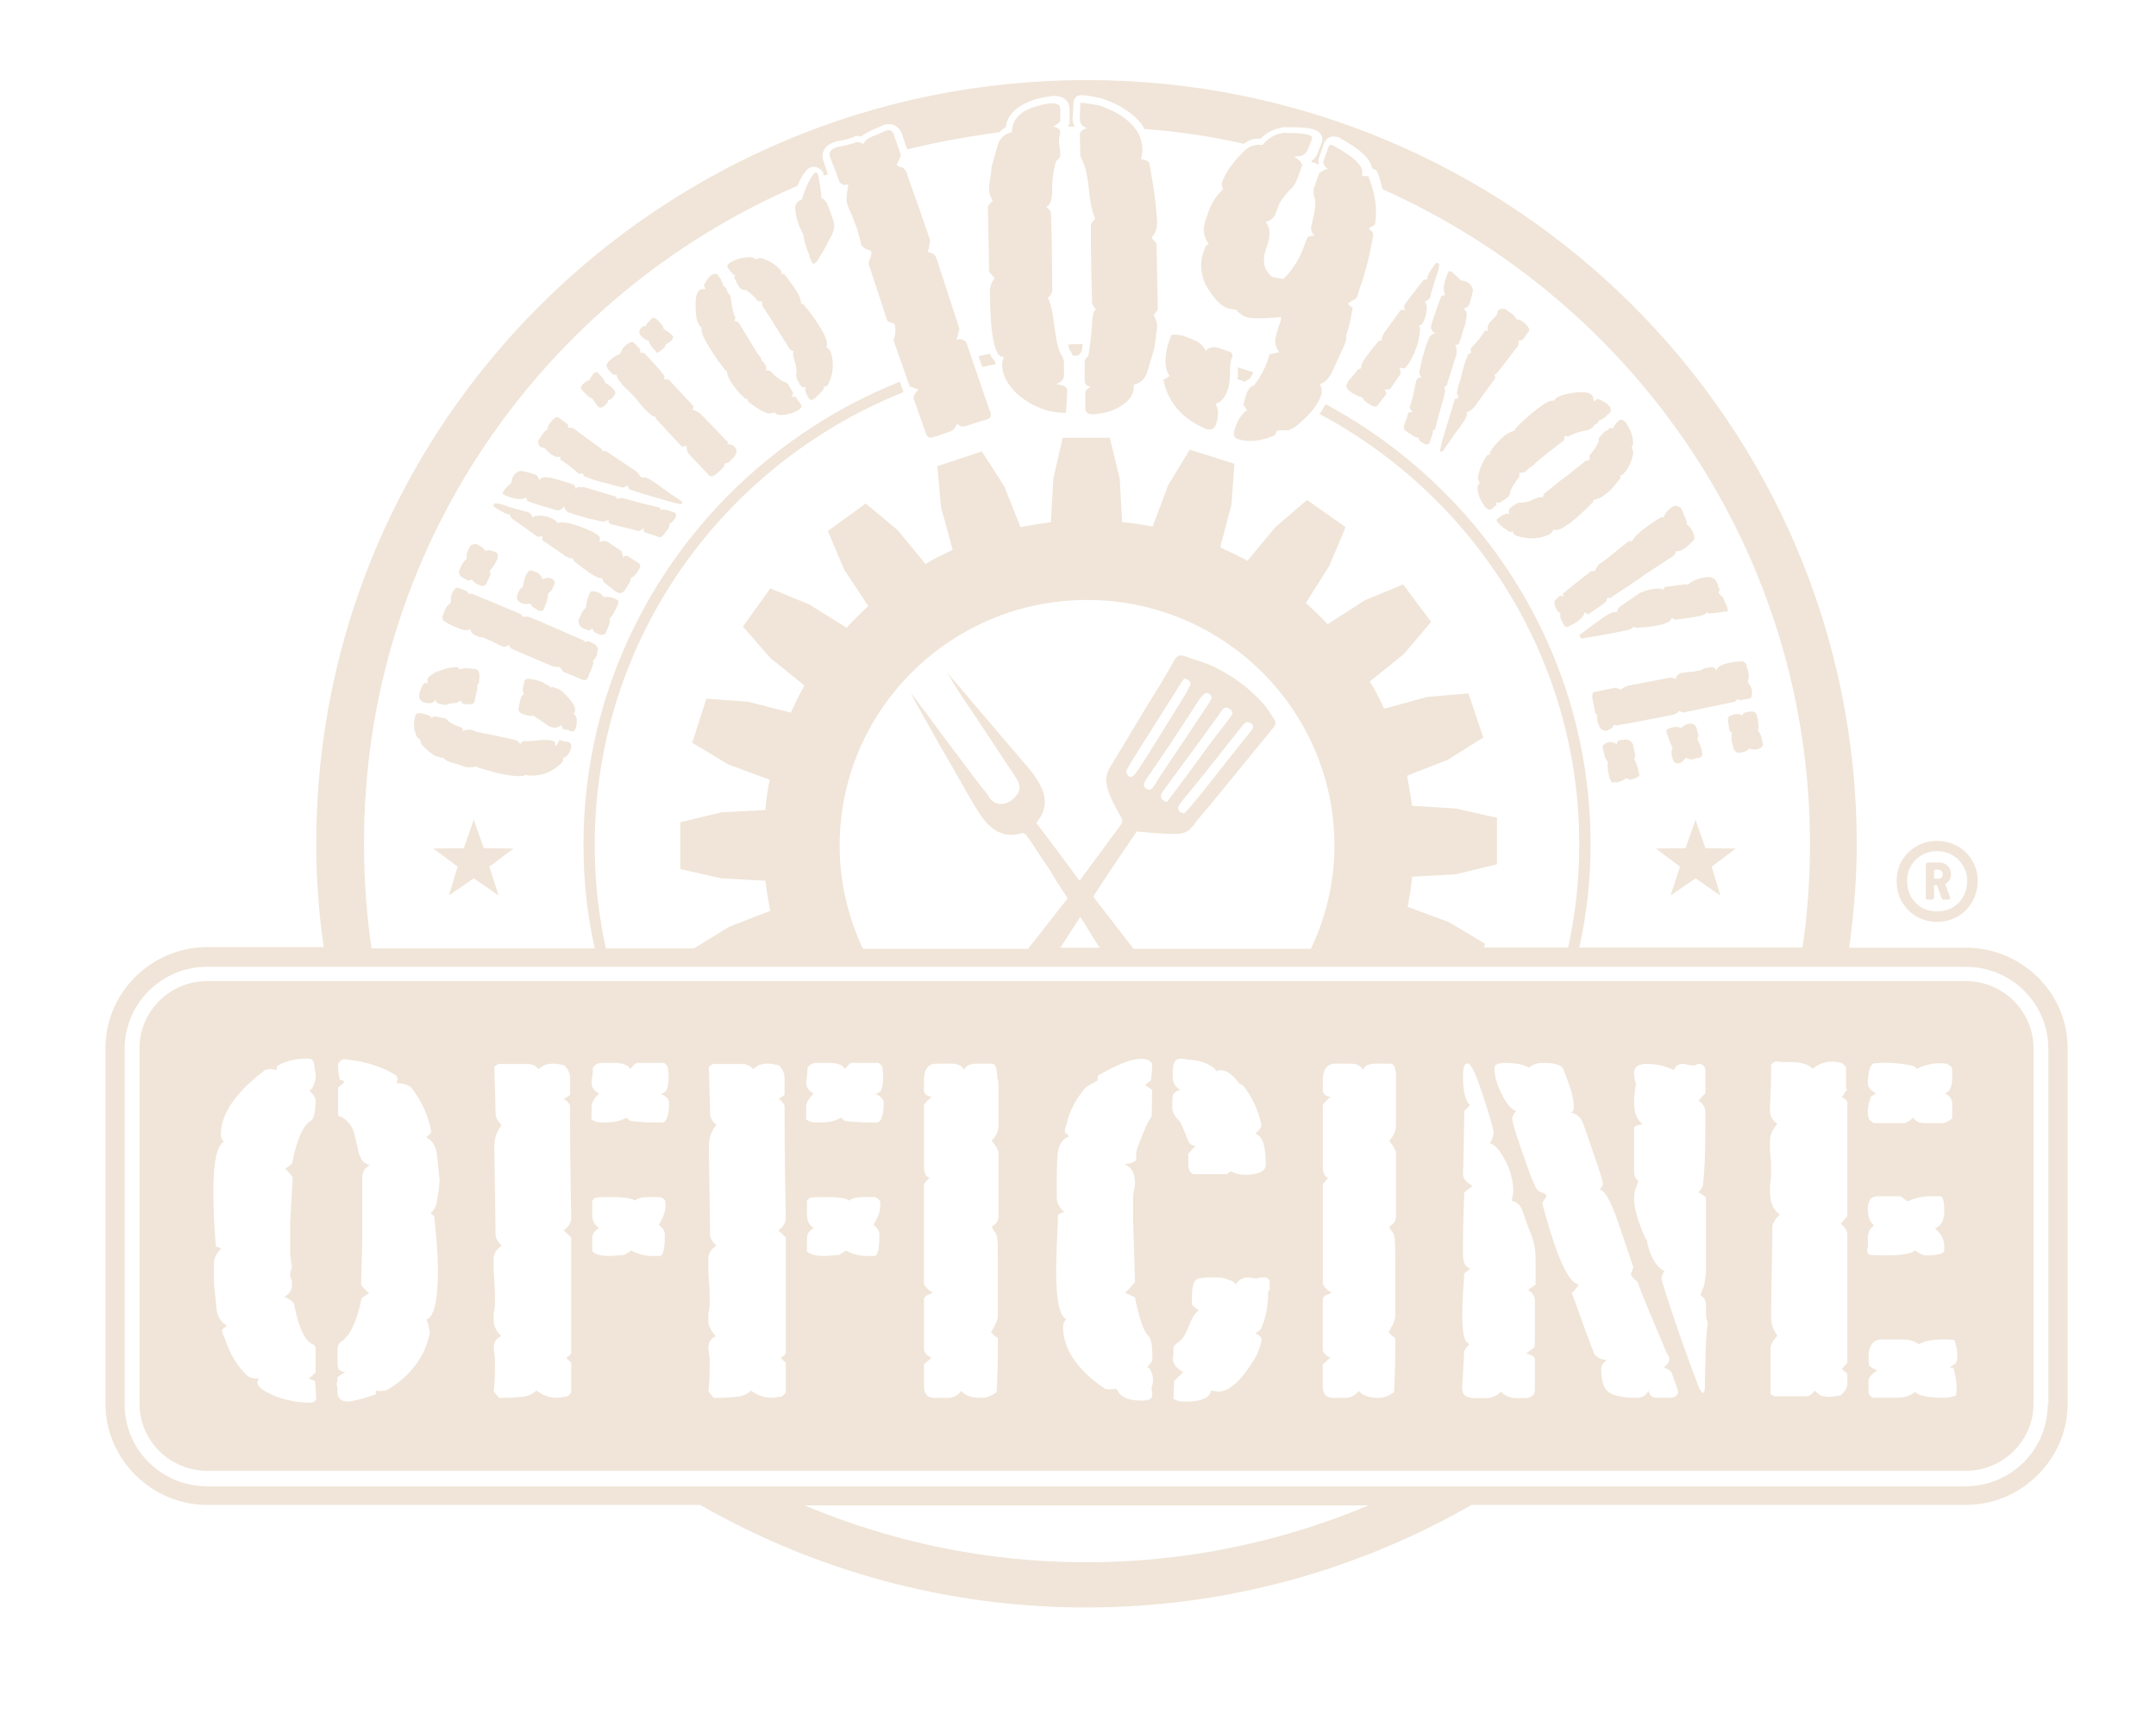 <svg width="171" height="136" viewBox="0 0 171 136" fill="none" xmlns="http://www.w3.org/2000/svg">
<path d="M85.782 27.882C85.83 27.726 85.83 27.535 85.887 27.296C85.487 27.296 85.089 27.296 84.7 27.339C84.749 27.488 84.797 27.636 84.846 27.778C84.944 27.921 85.045 28.064 85.089 28.214C85.252 28.214 85.394 28.214 85.537 28.214C85.639 28.071 85.685 27.977 85.782 27.882Z" fill="#f0e5d8"/>
<path d="M77.911 29.116C78.254 29.041 78.605 28.951 78.944 28.907C78.944 28.843 78.944 28.751 78.944 28.704C78.797 28.554 78.648 28.361 78.504 28.068C78.209 28.118 77.904 28.174 77.615 28.271L77.911 29.116Z" fill="#f0e5d8"/>
<path d="M98.18 29.145C98.18 29.25 98.18 29.408 98.18 29.601C98.18 29.736 98.18 29.928 98.132 30.091C98.325 30.118 98.521 30.217 98.765 30.286C98.863 30.183 98.961 30.121 99.061 30.091C99.208 29.932 99.305 29.736 99.416 29.536C99.011 29.402 98.62 29.304 98.18 29.145Z" fill="#f0e5d8"/>
<path d="M44.365 58.726C44.466 58.726 44.569 58.726 44.658 58.798L45.157 58.891C45.207 58.891 45.261 58.99 45.303 59.091C45.303 59.116 45.303 59.222 45.303 59.318C45.253 59.49 45.206 59.627 45.059 59.833C44.912 60.026 44.817 60.116 44.71 60.116H44.661C44.661 60.166 44.661 60.269 44.661 60.316C44.661 60.363 44.613 60.41 44.517 60.556C43.782 61.238 42.997 61.576 42.055 61.528C42.008 61.528 41.964 61.528 41.913 61.528C41.817 61.528 41.769 61.477 41.716 61.432C41.565 61.632 40.934 61.632 39.748 61.389C39.405 61.343 38.821 61.141 37.89 60.89L37.834 60.793C37.53 60.89 37.192 60.89 36.896 60.844C36.952 60.844 36.849 60.844 36.655 60.752C36.363 60.65 36.023 60.555 35.676 60.454C35.434 60.364 35.225 60.224 35.129 60.07C35.084 60.121 35.038 60.121 34.93 60.121L34.833 60.057L34.634 60.014C34.34 59.907 33.904 59.571 33.407 59.023L33.303 58.629C33.104 58.597 33.013 58.406 32.914 58.051C32.811 57.731 32.811 57.34 32.914 56.879C32.966 56.632 33.105 56.536 33.359 56.586L33.602 56.626C33.995 56.736 34.241 56.829 34.241 57.02C34.29 56.928 34.339 56.827 34.434 56.827L35.215 56.979C35.322 56.979 35.423 57.02 35.475 57.115C35.626 57.332 36.013 57.517 36.597 57.724C36.699 57.752 36.699 57.848 36.699 58.007C36.848 57.906 37.086 57.849 37.432 57.906L37.779 58.043L38.47 58.207L38.715 58.232L40.973 58.728C41.073 58.794 41.128 58.888 41.176 58.924L41.272 59.027C41.272 58.986 41.375 58.924 41.471 58.8C41.864 58.8 42.261 58.8 42.76 58.728C43.048 58.697 43.394 58.697 43.682 58.728C43.924 58.8 44.026 58.831 44.026 58.889C44.026 59.09 44.026 59.116 44.126 59.182L44.365 58.726ZM36.497 53.117C36.64 52.989 37.034 52.989 37.678 53.083C37.978 53.117 38.069 53.408 38.016 53.867L37.978 54.16L37.879 54.36L37.819 54.388L37.879 54.549L37.627 55.67C37.575 55.864 37.328 55.908 36.989 55.864L36.698 55.824C36.646 55.765 36.596 55.67 36.5 55.571C36.403 55.674 36.254 55.781 36.064 55.781C35.807 55.781 35.563 55.829 35.424 55.918C35.373 55.918 35.319 55.918 35.215 55.918C35.073 55.866 34.869 55.828 34.675 55.781L34.531 55.522C34.38 55.771 34.139 55.822 33.796 55.771C33.36 55.67 33.206 55.475 33.26 55.085C33.303 54.743 33.455 54.453 33.65 54.187C33.749 54.187 33.844 54.187 33.891 54.187H33.943C33.891 54.061 33.891 53.963 33.891 53.905C33.943 53.768 34.091 53.577 34.431 53.409L34.531 53.319L34.67 53.289C35.122 53.091 35.668 52.932 36.296 52.932C36.353 52.989 36.449 53.083 36.497 53.117ZM41.958 53.867C42.003 53.867 42.051 53.867 42.094 53.867C42.151 53.867 42.196 53.892 42.248 53.892C42.754 53.98 43.182 54.181 43.63 54.478L43.68 54.574L43.777 54.478L43.921 54.54C44.123 54.579 44.316 54.675 44.512 54.783C45.306 55.51 45.701 56.058 45.601 56.392C45.601 56.485 45.55 56.532 45.498 56.626C45.647 56.729 45.699 56.872 45.747 57.065C45.747 57.269 45.747 57.458 45.699 57.649C45.643 57.816 45.602 57.949 45.45 58.044C45.26 58.007 45.156 57.949 45.058 57.914C44.965 57.914 44.82 57.842 44.66 57.842C44.619 57.842 44.569 57.745 44.569 57.521C44.365 57.647 44.172 57.749 43.921 57.724L43.587 57.647C42.756 57.063 42.254 56.776 42.202 56.674C42.202 56.674 42.258 56.674 42.302 56.727C42.258 56.776 42.156 56.814 42.104 56.814C42.053 56.814 42.006 56.773 41.907 56.773C41.809 56.773 41.758 56.725 41.708 56.725C41.266 56.62 41.074 56.431 41.125 56.187L41.319 55.314L41.518 55.081L41.561 55.025C41.461 54.919 41.461 54.785 41.461 54.641L41.608 53.981C41.708 53.891 41.809 53.803 41.958 53.867Z" fill="#f0e5d8"/>
<path d="M47.02 51.024C47.228 51.129 47.37 51.261 47.426 51.51C47.37 51.756 47.37 51.906 47.322 52.006C47.27 52.097 47.228 52.156 47.175 52.293L47.017 52.399C47.071 52.536 47.071 52.695 47.017 52.788L46.581 53.866L46.338 53.978L44.712 53.305C44.616 53.273 44.521 53.108 44.422 52.919C44.176 52.919 43.929 52.919 43.638 52.785L43.491 52.718L40.644 51.503C40.54 51.457 40.446 51.356 40.346 51.163C40.151 51.313 39.95 51.356 39.803 51.258C39.55 51.163 39.265 51.02 39.02 50.874C38.769 50.772 38.621 50.731 38.575 50.673C38.53 50.673 38.477 50.624 38.335 50.58C38.188 50.58 38.091 50.53 37.993 50.53C37.589 50.373 37.393 50.238 37.35 50.088L37.297 49.897C37.148 50.04 36.81 50.04 36.316 49.823C35.971 49.704 35.573 49.508 35.17 49.243C35.127 49.115 35.076 49.019 35.076 48.922C35.127 48.829 35.17 48.727 35.22 48.561L35.274 48.433C35.374 48.14 35.579 47.95 35.772 47.787C35.727 47.488 35.772 47.252 35.873 47.052C35.873 47.002 35.916 46.909 36.012 46.809C36.109 46.668 36.209 46.618 36.307 46.618L37.044 46.908C37.094 47.001 37.144 47.051 37.193 47.147C37.289 47.096 37.383 47.096 37.431 47.096L41.325 48.722L41.474 48.944C41.575 48.914 41.77 48.914 41.967 48.944C42.953 49.332 44.379 49.983 46.297 50.815L46.441 50.956L46.635 50.859L47.02 51.024ZM37.683 43.157C37.731 43.157 37.731 43.157 37.781 43.157C37.831 43.157 37.885 43.223 37.885 43.223C38.13 43.323 38.323 43.453 38.52 43.715C38.667 43.625 38.814 43.625 39.054 43.715C39.207 43.741 39.304 43.809 39.399 43.846C39.501 44.005 39.501 44.139 39.446 44.397L39.399 44.428C39.399 44.428 39.399 44.49 39.349 44.526C39.349 44.595 39.304 44.627 39.304 44.627C39.204 44.825 39.054 45.085 38.853 45.277V45.323V45.427L38.91 45.572L38.56 46.349L38.319 46.499C38.171 46.444 38.024 46.444 37.974 46.4C37.823 46.349 37.63 46.199 37.473 46.056V45.952C37.37 45.999 37.277 46.053 37.132 46.053L36.937 45.952C36.592 45.805 36.397 45.615 36.397 45.423C36.397 45.32 36.451 45.211 36.498 45.081C36.596 44.825 36.743 44.595 36.937 44.399L37.036 44.326C36.985 44.198 36.985 43.943 37.132 43.652C37.182 43.552 37.235 43.422 37.37 43.224L37.683 43.157ZM43.043 45.946C43.336 45.849 43.581 45.794 43.725 45.894C43.97 45.99 44.073 46.187 43.922 46.476L43.883 46.579C43.777 46.769 43.686 46.965 43.485 47.059C43.436 47.452 43.379 47.748 43.237 48.059C43.237 48.084 43.189 48.15 43.189 48.185C43.14 48.251 43.14 48.287 43.14 48.341L42.992 48.472H42.894C42.841 48.472 42.841 48.448 42.745 48.448C42.685 48.448 42.642 48.375 42.642 48.375C42.401 48.271 42.196 48.146 42.048 47.894C41.752 47.958 41.561 47.894 41.357 47.853C41.021 47.698 40.918 47.458 41.062 47.113C41.062 47.113 41.062 47.063 41.118 47.015C41.118 46.966 41.161 46.917 41.161 46.917C41.209 46.82 41.209 46.772 41.252 46.727L41.458 46.579C41.557 46.14 41.605 45.847 41.696 45.657C41.849 45.364 41.987 45.2 42.139 45.266H42.193C42.343 45.309 42.399 45.364 42.447 45.364C42.754 45.458 42.894 45.657 43.043 45.946ZM49.044 47.654C49.044 47.892 48.99 48.057 48.942 48.087C48.697 48.643 48.501 48.961 48.353 49.063C48.4 49.259 48.353 49.52 48.251 49.711L48.004 50.294C47.806 50.395 47.615 50.395 47.424 50.294C47.319 50.248 47.27 50.195 47.228 50.195C47.123 50.153 47.018 50.002 46.972 49.838C46.864 49.939 46.824 50.002 46.73 50.002C46.625 50.002 46.529 49.939 46.378 49.913C45.995 49.752 45.846 49.52 45.895 49.163C45.895 49.125 45.941 49.059 45.995 48.963C45.995 48.936 46.041 48.867 46.088 48.766C46.137 48.673 46.137 48.636 46.137 48.636C46.188 48.48 46.334 48.349 46.48 48.187C46.48 47.894 46.577 47.6 46.673 47.311C46.724 47.112 46.825 47.018 46.867 46.924C47.072 46.876 47.268 46.924 47.471 47.018C47.618 47.067 47.667 47.121 47.72 47.168C47.811 47.221 47.811 47.265 47.861 47.371C48.165 47.312 48.4 47.371 48.653 47.457C48.745 47.452 48.842 47.55 49.044 47.654Z" fill="#f0e5d8"/>
<path d="M50.664 44.685C50.857 44.819 50.806 45.009 50.563 45.37L50.416 45.604V45.561C50.311 45.707 50.173 45.804 50.02 45.856C50.02 46.054 49.973 46.247 49.817 46.392C49.817 46.392 49.771 46.445 49.771 46.491C49.771 46.538 49.729 46.538 49.729 46.588L49.628 46.735C49.376 47.077 49.18 47.123 48.94 46.973H48.881L47.855 46.152L47.803 46.006V45.953L47.711 45.856C47.572 45.907 47.226 45.761 46.724 45.423C46.377 45.176 45.988 44.89 45.499 44.497L45.442 44.304C45.201 44.304 45.053 44.232 44.908 44.143C44.908 44.143 44.857 44.106 44.812 44.106C44.754 44.106 44.754 44.045 44.754 44.045L43.037 42.876C42.987 42.777 42.987 42.634 43.037 42.484L42.931 42.53L42.833 42.577C42.735 42.634 42.633 42.577 42.49 42.478C42.138 42.239 41.498 41.748 40.572 41.119L40.467 40.918V40.825C40.223 40.825 39.831 40.623 39.282 40.27C39.137 40.172 39.083 40.08 39.188 39.977C39.23 39.878 39.482 39.944 39.871 40.043C40.712 40.339 41.306 40.465 41.646 40.578C41.742 40.578 41.884 40.633 41.984 40.675C42.131 40.778 42.179 40.878 42.232 41.068C42.386 40.926 42.632 40.878 43.031 40.926C43.414 40.975 43.709 41.068 44.007 41.268C44.106 41.314 44.208 41.464 44.208 41.608C44.208 41.562 44.208 41.562 44.208 41.504C44.31 41.411 44.55 41.411 45.05 41.504C45.639 41.608 46.275 41.854 47.011 42.19L47.461 42.48C47.605 42.583 47.605 42.777 47.557 43.02C47.855 42.875 48.048 42.875 48.245 43.02L49.322 43.743C49.322 43.808 49.322 43.908 49.373 44.008C49.373 44.106 49.424 44.138 49.424 44.201C49.524 44.103 49.678 44.047 49.771 44.103L50.664 44.685ZM52.773 40.43C53.213 40.576 53.463 40.63 53.508 40.667C53.662 40.768 53.662 40.96 53.508 41.156L53.458 41.255C53.361 41.358 53.309 41.456 53.258 41.456C53.213 41.502 53.16 41.502 53.063 41.558L53.113 41.605L53.063 41.851L52.669 42.385C52.522 42.577 52.375 42.674 52.181 42.577C51.932 42.478 51.59 42.385 51.144 42.239L51.044 42.091V41.898C50.942 41.994 50.799 42.091 50.651 42.137C50.208 41.994 49.719 41.898 49.122 41.748C48.682 41.648 48.441 41.596 48.387 41.553C48.24 41.456 48.24 41.362 48.292 41.209C48.048 41.362 47.901 41.412 47.702 41.362C46.567 41.119 45.681 40.873 45.047 40.631C44.845 40.469 44.742 40.338 44.742 40.137L44.694 40.238C44.546 40.433 44.353 40.531 44.107 40.465C43.08 40.166 42.283 39.945 41.843 39.754C41.8 39.688 41.746 39.589 41.746 39.458C41.648 39.562 41.454 39.589 41.115 39.589C40.715 39.564 40.277 39.395 39.875 39.205C39.875 39.074 39.924 38.978 39.972 38.916C40.075 38.721 40.326 38.523 40.575 38.281C40.575 38.081 40.621 37.892 40.766 37.697C40.866 37.542 41.061 37.405 41.311 37.349C41.99 37.499 42.395 37.599 42.543 37.697C42.637 37.738 42.685 37.889 42.785 38.081L42.936 37.935C43.083 37.835 43.427 37.835 44.019 37.982C45.006 38.281 45.498 38.417 45.542 38.493C45.59 38.524 45.639 38.617 45.639 38.784L45.734 38.685C45.93 38.619 46.078 38.619 46.173 38.685L46.226 38.619L48.881 39.405C48.881 39.499 48.881 39.564 48.939 39.564H48.983L49.275 39.495C49.275 39.495 49.721 39.589 50.606 39.853C51.78 40.142 52.326 40.275 52.277 40.247C52.319 40.275 52.376 40.343 52.425 40.475C52.529 40.43 52.632 40.43 52.773 40.43ZM50.95 37.887C51.156 37.833 51.449 37.937 51.785 38.18L51.995 38.322C52.097 38.396 52.286 38.522 52.528 38.72C52.827 38.914 53.026 39.076 53.169 39.172L53.955 39.688C54.097 39.789 54.149 39.881 54.097 39.945C54.053 40.044 53.665 39.945 52.971 39.751C51.948 39.458 50.904 39.166 49.877 38.809C49.877 38.679 49.816 38.582 49.728 38.52C49.728 38.52 49.627 38.582 49.426 38.679C49.08 38.609 48.695 38.52 48.308 38.389C47.572 38.23 46.924 38.029 46.341 37.789L46.192 37.541C46.038 37.598 45.897 37.598 45.85 37.541C45.65 37.349 45.354 37.105 44.972 36.822L44.471 36.478C44.419 36.433 44.419 36.383 44.471 36.239C44.226 36.288 43.983 36.239 43.731 36.047C43.587 35.944 43.392 35.804 43.198 35.538C42.997 35.507 42.903 35.507 42.848 35.438C42.704 35.337 42.658 35.142 42.704 34.917L43.05 34.423C43.148 34.23 43.294 34.131 43.443 34.069C43.443 33.876 43.485 33.746 43.542 33.679C43.886 33.185 44.13 33 44.324 33.147L45.018 33.651C45.071 33.746 45.071 33.845 45.071 33.94C45.31 33.94 45.455 33.94 45.558 34.034C45.558 34.034 46.249 34.555 47.722 35.63L47.817 35.824C47.869 35.789 47.968 35.721 48.064 35.789L50.378 37.342C50.469 37.395 50.567 37.492 50.717 37.682V37.729L50.818 37.825L50.95 37.887Z" fill="#f0e5d8"/>
<path d="M48 30.373C48.248 30.502 48.496 30.7 48.645 30.863C48.785 30.991 48.84 31.157 48.785 31.25C48.736 31.349 48.645 31.489 48.544 31.589C48.444 31.687 48.341 31.737 48.245 31.737C48.245 31.84 48.193 31.93 48.092 32.035C48.049 32.08 48.049 32.08 47.995 32.132C47.995 32.132 47.945 32.182 47.898 32.227C47.703 32.377 47.558 32.377 47.408 32.227C47.305 32.08 47.166 31.89 46.962 31.596C46.815 31.596 46.658 31.452 46.422 31.21L46.173 30.963C46.079 30.87 46.079 30.771 46.079 30.677C46.124 30.612 46.173 30.581 46.226 30.478C46.422 30.284 46.613 30.189 46.817 30.119V29.988C46.86 29.916 46.966 29.827 47.009 29.727C47.057 29.628 47.113 29.593 47.166 29.593C47.261 29.495 47.313 29.495 47.361 29.523C47.361 29.523 47.411 29.593 47.461 29.622L47.607 29.783C47.816 29.987 47.957 30.181 48 30.373ZM57.697 35.216C57.992 35.24 58.19 35.344 58.29 35.505C58.528 35.725 58.435 36.033 58.093 36.381L57.799 36.677C57.799 36.677 57.697 36.725 57.503 36.77C57.446 36.92 57.402 37.061 57.257 37.207L56.762 37.637C56.561 37.83 56.36 37.83 56.22 37.691L54.6 35.989C54.501 35.788 54.456 35.605 54.456 35.409L54.403 35.344C54.309 35.443 54.152 35.443 54.054 35.409L52.043 33.249C51.996 33.15 51.996 33.099 51.996 33.049C51.838 33.102 51.596 32.907 51.205 32.519C51.102 32.416 50.967 32.276 50.761 32.034C50.567 31.791 50.42 31.59 50.321 31.494C50.182 31.351 49.98 31.096 49.736 30.896C49.48 30.668 49.34 30.507 49.287 30.407C48.994 30.082 48.849 29.819 48.943 29.724C48.791 29.724 48.701 29.724 48.649 29.724C48.552 29.62 48.451 29.593 48.403 29.496C48.209 29.294 48.106 29.103 48.106 28.945L48.209 28.749C48.209 28.749 48.259 28.699 48.309 28.652C48.357 28.602 48.357 28.602 48.4 28.555C48.646 28.354 48.887 28.173 49.187 28.066C49.283 27.823 49.383 27.633 49.474 27.531C49.827 27.193 50.071 27.096 50.219 27.146L50.715 27.632C50.762 27.727 50.762 27.826 50.816 28.017L51.01 27.966C51.161 28.065 51.35 28.265 51.601 28.551C52.05 29.012 52.398 29.431 52.69 29.814C52.69 29.882 52.69 29.914 52.69 29.979C52.69 30.005 52.69 30.075 52.69 30.108C52.838 30.079 52.938 30.079 53.033 30.108L55 32.217L54.947 32.461V32.51C55.244 32.607 55.444 32.71 55.589 32.856C55.639 32.903 55.639 32.956 55.736 33.002C55.785 33.053 55.835 33.099 55.878 33.149L57.61 34.952C57.697 34.952 57.743 35.044 57.697 35.216ZM52.043 25.294L52.338 25.584C52.582 25.83 52.676 26.018 52.632 26.117C52.833 26.219 53.029 26.319 53.22 26.519L53.369 26.663C53.42 26.755 53.369 26.909 53.22 27.048L53.169 27.098C53.071 27.152 52.972 27.251 52.833 27.295L52.731 27.531L52.579 27.681C52.277 27.924 52.134 28.019 52.094 27.97L52.04 27.924C51.991 27.872 51.938 27.779 51.832 27.681C51.642 27.483 51.536 27.285 51.443 27.047C51.242 26.949 51.095 26.902 51.048 26.847L50.903 26.71C50.659 26.465 50.659 26.258 50.801 26.066C50.903 25.97 50.944 25.916 51.039 25.865H51.233C51.233 25.772 51.288 25.679 51.435 25.529L51.777 25.189C51.835 25.237 51.949 25.237 52.043 25.294Z" fill="#f0e5d8"/>
<path d="M63.542 32.126C63.593 32.276 63.542 32.371 63.398 32.472L63.352 32.521C63.006 32.713 62.664 32.858 62.227 32.906C61.829 32.958 61.588 32.906 61.49 32.765L61.44 32.71C61.34 32.765 61.193 32.765 60.985 32.812C60.495 32.669 60.002 32.377 59.566 32.033C59.512 31.98 59.419 31.931 59.317 31.84C59.317 31.738 59.317 31.691 59.317 31.64C59.22 31.688 59.172 31.688 59.072 31.587C58.624 31.201 58.287 30.795 57.988 30.307C57.838 30.078 57.687 29.783 57.645 29.427L57.548 29.393C57.109 28.84 56.718 28.31 56.359 27.719C55.771 26.801 55.534 26.207 55.674 26.007C55.62 25.959 55.523 25.905 55.474 25.817C55.276 25.524 55.175 25.084 55.175 24.399C55.129 23.617 55.28 23.127 55.523 22.981C55.574 22.981 55.674 22.931 55.967 22.931L55.818 22.645C56.01 22.26 56.205 21.958 56.497 21.766C56.607 21.718 56.754 21.718 56.901 21.766L57.004 21.913C57.004 21.958 57.048 22.011 57.103 22.058C57.145 22.105 57.199 22.201 57.199 22.26C57.3 22.402 57.344 22.55 57.396 22.734C57.495 22.734 57.544 22.79 57.598 22.887C57.649 23.04 57.695 23.127 57.695 23.127C57.695 23.18 57.746 23.224 57.799 23.284C57.842 23.326 57.842 23.377 57.89 23.417C57.936 23.525 57.991 23.663 57.991 23.812C58.039 24.308 58.138 24.789 58.333 25.228L58.233 25.472H58.333C58.428 25.521 58.476 25.521 58.569 25.564L59.463 27.033L60.054 28.004L60.35 28.39C60.35 28.488 60.392 28.538 60.447 28.639C60.497 28.681 60.543 28.734 60.594 28.785C60.642 28.828 60.642 28.884 60.693 28.932C60.792 29.093 60.792 29.224 60.744 29.385C60.841 29.385 60.944 29.385 61.083 29.424C61.438 29.81 61.777 30.1 62.177 30.292C62.321 30.292 62.416 30.397 62.516 30.492C62.516 30.492 62.563 30.592 62.663 30.751C62.754 30.885 62.857 31.073 62.908 31.188L62.808 31.433L62.754 31.478H63.101C63.207 31.642 63.352 31.845 63.542 32.126ZM63.108 22.997L63.211 23.143C63.406 23.428 63.505 23.772 63.551 24.117H63.703C64.156 24.656 64.592 25.241 64.934 25.78C65.525 26.709 65.721 27.296 65.525 27.539C65.673 27.642 65.82 27.735 65.865 27.885C66.173 28.757 66.113 29.636 65.673 30.506C65.626 30.58 65.57 30.605 65.525 30.67C65.525 30.67 65.468 30.67 65.425 30.67H65.274L65.374 30.804C65.069 31.205 64.777 31.497 64.489 31.693C64.344 31.745 64.247 31.745 64.147 31.598C63.852 31.16 63.804 30.803 63.946 30.704C63.735 30.774 63.543 30.704 63.449 30.505C63.207 30.117 63.103 29.831 63.154 29.695C63.207 29.402 63.154 29.015 63.001 28.561C62.903 28.219 62.858 28.027 62.954 27.884L62.853 27.831C62.808 27.783 62.754 27.783 62.659 27.734L61.777 26.322L61.383 25.689L60.88 24.903C60.779 24.757 60.735 24.71 60.735 24.667C60.639 24.517 60.536 24.371 60.489 24.321C60.44 24.273 60.44 24.121 60.44 23.922C60.292 23.922 60.198 23.922 60.096 23.876C59.95 23.726 59.902 23.633 59.902 23.633C59.601 23.34 59.362 23.099 59.115 23H58.912C58.768 22.943 58.617 22.804 58.466 22.511C58.421 22.459 58.421 22.369 58.369 22.274C58.316 22.171 58.271 22.078 58.219 22.037L58.313 21.794C58.168 21.848 58.022 21.641 57.73 21.258C57.632 21.102 57.73 20.955 57.922 20.819C58.273 20.622 58.664 20.479 59.115 20.426C59.55 20.373 59.802 20.426 59.902 20.573C60.05 20.519 60.197 20.477 60.392 20.477C60.983 20.669 61.481 20.959 61.776 21.303C61.82 21.351 61.92 21.399 61.978 21.54C61.978 21.641 62.022 21.693 61.978 21.744H62.216C62.619 22.315 62.913 22.656 63.108 22.997Z" fill="#f0e5d8"/>
<path d="M65.129 15.672C65.373 15.822 65.566 16.018 65.669 16.308L65.864 16.84C65.911 16.933 65.911 17.047 66.011 17.237C66.058 17.44 66.115 17.529 66.115 17.576C66.212 17.915 66.175 18.305 65.868 18.841C65.569 19.377 65.333 19.924 64.982 20.407C64.887 20.653 64.742 20.847 64.498 20.943C64.35 20.746 64.302 20.599 64.256 20.507C64.256 20.456 64.206 20.407 64.206 20.309C64.206 20.261 64.156 20.214 64.156 20.165C64.103 20.067 64.053 19.865 63.955 19.636C63.808 19.235 63.744 18.89 63.709 18.599C63.462 18.116 63.313 17.77 63.259 17.529C63.157 17.284 63.112 16.934 63.062 16.402C63.12 16.162 63.259 15.96 63.508 15.868L63.602 15.823C63.907 14.805 64.247 14.107 64.643 13.679C64.782 13.679 64.881 13.775 64.881 13.815C65.069 14.893 65.169 15.479 65.129 15.672ZM76.637 27.148C77.177 28.704 77.563 29.886 77.816 30.599C78.068 31.347 78.315 32.08 78.554 32.706C78.652 33.006 78.554 33.192 78.212 33.297C78.063 33.342 77.91 33.393 77.713 33.441C77.52 33.492 77.423 33.548 77.372 33.548C77.32 33.548 77.221 33.591 77.074 33.653C76.927 33.685 76.78 33.754 76.688 33.781C76.344 33.885 76.102 33.853 75.903 33.585C75.806 33.946 75.598 34.177 75.257 34.271C75.206 34.271 75.162 34.337 74.965 34.368C74.818 34.428 74.673 34.465 74.522 34.524C74.425 34.56 74.283 34.626 74.184 34.626C74.029 34.654 73.939 34.716 73.891 34.716C73.686 34.751 73.545 34.65 73.448 34.42L72.454 31.587C72.454 31.391 72.6 31.151 72.845 30.895L72.154 30.661L70.871 27.005C71.03 26.562 71.078 26.114 70.933 25.681L70.387 25.488L68.912 20.989C68.866 20.896 68.912 20.755 69.011 20.508C69.115 20.265 69.115 20.121 69.115 20.015C69.115 19.971 69.062 19.917 69.011 19.868C68.773 19.824 68.51 19.674 68.318 19.479C68.266 19.129 68.117 18.695 67.979 18.16C67.822 17.772 67.677 17.335 67.483 16.886C67.287 16.444 67.185 16.205 67.185 16.152C67.094 15.863 67.14 15.377 67.287 14.736C67.244 14.637 67.143 14.59 66.944 14.688L66.6 14.485C66.449 14.101 66.352 13.805 66.304 13.662C66.252 13.518 66.156 13.276 66.047 13.033C65.95 12.793 65.9 12.597 65.852 12.493C65.701 12.154 65.852 11.857 66.299 11.709C66.392 11.661 66.59 11.616 66.885 11.568C67.178 11.515 67.466 11.425 67.668 11.372L67.915 11.281C68.157 11.281 68.359 11.325 68.503 11.427C68.56 11.182 68.805 10.984 69.144 10.844C69.539 10.692 69.882 10.55 70.277 10.358C70.616 10.259 70.811 10.403 70.917 10.747C70.968 10.945 71.015 11.089 71.064 11.182L71.458 12.311L71.119 13.092C71.264 13.233 71.411 13.285 71.611 13.285C71.755 13.431 71.903 13.626 71.953 13.815C71.953 13.867 72.049 14.108 72.195 14.548C72.344 15 72.491 15.332 72.591 15.673C72.591 15.619 72.692 15.963 72.98 16.746C73.225 17.533 73.527 18.261 73.774 19.088C73.725 19.431 73.674 19.729 73.58 19.974C73.966 20.07 74.214 20.215 74.271 20.51L74.314 20.608L76.093 26.074C76.038 26.319 75.994 26.619 75.849 26.96C76.24 26.848 76.486 26.953 76.637 27.148Z" fill="#f0e5d8"/>
<path d="M84.647 30.985C84.647 31.294 84.599 31.931 84.549 32.756C84.103 32.756 83.619 32.703 83.027 32.563C81.937 32.223 81.107 31.684 80.477 31.057C79.833 30.372 79.534 29.727 79.479 29.039C79.479 28.744 79.534 28.512 79.627 28.316H79.531C78.891 28.316 78.549 26.61 78.504 23.19C78.504 22.74 78.648 22.354 78.894 22.072L78.451 21.569L78.356 16.398C78.451 16.2 78.598 16.062 78.743 15.907C78.545 15.614 78.448 15.326 78.448 15.084C78.448 14.934 78.448 14.687 78.499 14.347C78.595 13.864 78.639 13.52 78.639 13.274C78.934 12.151 79.135 11.51 79.177 11.367C79.373 10.878 79.77 10.588 80.258 10.489C80.258 9.603 80.806 8.926 81.878 8.54C82.463 8.338 83.011 8.197 83.456 8.197C83.892 8.197 84.094 8.349 84.094 8.637V9.608C84.094 9.653 83.892 9.805 83.554 10.055C83.892 10.105 84.094 10.255 84.094 10.549C83.993 10.881 83.993 11.078 83.993 11.231C83.993 11.383 84.041 11.516 84.041 11.767C84.094 12.01 84.094 12.155 84.094 12.262C84.094 12.464 83.993 12.612 83.747 12.8C83.554 13.584 83.456 14.211 83.456 14.643C83.456 14.693 83.456 14.743 83.456 14.85C83.456 14.943 83.456 15 83.456 15.04C83.456 15.819 83.308 16.309 82.963 16.404C83.157 16.547 83.306 16.692 83.354 16.889L83.41 18.598C83.41 19.677 83.459 21.189 83.459 23.09C83.41 23.333 83.263 23.479 83.114 23.626C83.353 24.117 83.51 24.801 83.607 25.777C83.752 26.803 83.896 27.585 84.093 28.025C84.294 28.264 84.335 28.456 84.39 28.703C84.39 28.751 84.39 28.846 84.39 28.95C84.39 29.047 84.39 29.14 84.39 29.243C84.39 29.304 84.39 29.339 84.39 29.499C84.39 29.597 84.39 29.695 84.39 29.729C84.39 30.086 84.194 30.309 83.761 30.472C84.404 30.574 84.647 30.702 84.647 30.985ZM91.145 12.891C91.535 14.94 91.727 16.504 91.777 17.673C91.777 18.119 91.632 18.505 91.341 18.848L91.727 19.334L91.829 24.564C91.727 24.71 91.629 24.857 91.488 25.001C91.681 25.301 91.78 25.59 91.78 25.883C91.78 25.987 91.732 26.273 91.683 26.671C91.638 27.057 91.584 27.407 91.536 27.697C91.191 28.862 90.999 29.513 90.946 29.639C90.752 30.122 90.408 30.418 89.923 30.515V30.679C89.923 31.264 89.618 31.749 88.935 32.188C88.294 32.626 87.503 32.818 86.671 32.872C86.279 32.872 86.084 32.715 86.084 32.384V31.098C86.084 30.997 86.23 30.871 86.479 30.677C86.184 30.607 86.03 30.479 86.03 30.185C86.03 30.092 86.03 29.892 86.03 29.7C86.03 29.605 86.03 29.406 86.03 29.216C86.03 28.954 86.03 28.808 86.03 28.707C86.03 28.559 86.13 28.415 86.326 28.221C86.422 27.586 86.566 26.712 86.618 25.538C86.67 24.902 86.769 24.562 86.964 24.562C86.817 24.466 86.726 24.319 86.618 24.067L86.57 22.025C86.52 20.018 86.52 18.652 86.52 17.877C86.52 17.73 86.671 17.539 86.866 17.343C86.618 16.849 86.479 16.123 86.379 15.14C86.28 14.116 86.131 13.385 85.933 12.939C85.887 12.842 85.836 12.646 85.688 12.406L85.645 10.652C85.688 10.405 85.887 10.259 86.227 10.159C85.836 10.056 85.645 9.807 85.645 9.416C85.645 9.518 85.645 9.127 85.688 8.154C86.031 8.154 86.526 8.25 87.154 8.354C89.425 9.129 90.607 10.358 90.607 11.909C90.607 12.156 90.561 12.361 90.505 12.645C90.801 12.645 90.992 12.745 91.145 12.891Z" fill="#f0e5d8"/>
<path d="M95.717 34.043L95.522 33.972C93.691 33.152 92.622 31.88 92.266 30.115C92.326 30.115 92.471 30.016 92.769 29.826C92.33 29.241 92.33 28.316 92.713 27.099L92.914 26.566C93.26 26.519 93.655 26.566 94.047 26.714L94.534 26.909C95.078 27.106 95.422 27.397 95.627 27.831C95.912 27.538 96.253 27.491 96.603 27.587C96.898 27.693 97.203 27.786 97.594 27.933C97.743 28.027 97.787 28.126 97.743 28.222V28.276C97.743 28.276 97.743 28.322 97.693 28.369C97.693 28.422 97.65 28.472 97.65 28.519C97.595 28.716 97.552 29.052 97.552 29.61C97.552 30.124 97.499 30.614 97.351 31.001C97.149 31.557 96.853 31.893 96.412 32.041C96.653 32.48 96.653 32.963 96.512 33.447C96.404 33.972 96.109 34.174 95.717 34.043ZM106.439 27.784C106.195 28.364 105.899 28.95 105.649 29.499C105.41 30.022 105.065 30.374 104.671 30.475C104.819 30.768 104.868 30.992 104.819 31.254C104.623 31.89 104.177 32.522 103.589 33.106C102.995 33.692 102.512 34.044 102.167 34.138C102.112 34.138 101.921 34.138 101.568 34.138C101.368 34.138 101.226 34.174 101.226 34.265C101.181 34.368 101.181 34.428 101.128 34.527C100.005 35.017 98.958 35.116 98.132 34.82C97.836 34.72 97.785 34.432 97.983 33.885C98.179 33.297 98.519 32.815 98.912 32.525L98.62 32.128C98.665 31.936 98.713 31.699 98.809 31.401C98.954 30.906 99.208 30.611 99.456 30.58C99.947 29.932 100.339 29.256 100.58 28.47L100.681 28.127L101.464 27.933C101.123 27.492 101.067 27.055 101.226 26.566C101.226 26.519 101.271 26.422 101.319 26.22C101.368 26.02 101.419 25.877 101.465 25.783C101.563 25.544 101.614 25.295 101.614 25.148C100.289 25.295 99.355 25.295 98.81 25.148C98.573 25.052 98.276 24.854 98.029 24.561C97.833 24.561 97.629 24.509 97.395 24.463C96.795 24.271 96.205 23.63 95.574 22.501C95.229 21.668 95.175 20.889 95.422 20.067C95.525 19.828 95.574 19.636 95.667 19.476L95.869 19.378C95.48 18.797 95.374 18.261 95.574 17.627C95.624 17.428 95.67 17.284 95.721 17.192L95.87 16.737C96.114 16.062 96.504 15.476 96.995 15.03C96.949 14.841 96.892 14.637 96.892 14.541C97.197 13.661 97.834 12.787 98.763 11.903C99.152 11.567 99.609 11.415 100.141 11.511C100.488 11.028 101.028 10.685 101.758 10.537C102.789 10.537 103.48 10.588 103.878 10.738C104.026 10.786 104.078 10.881 104.078 10.931L104.029 11.076C103.983 11.221 103.929 11.37 103.834 11.61C103.637 12.2 103.294 12.447 102.801 12.396L102.657 12.447C102.996 12.639 103.197 12.839 103.294 13.078L103.047 13.764C102.805 14.491 102.56 14.891 102.368 14.986C101.973 15.415 101.674 15.81 101.475 16.149L101.179 16.924C101.074 17.23 100.833 17.471 100.391 17.617C100.733 18.009 100.78 18.592 100.542 19.368L100.391 19.82C100.099 20.7 100.244 21.419 100.883 21.961C101.326 22.066 101.621 22.114 101.813 22.114C102.506 21.425 103.097 20.55 103.486 19.367L103.69 18.838C103.838 18.739 104.029 18.691 104.283 18.691C104.078 18.545 103.983 18.302 103.983 18.005C104.332 16.684 104.428 15.855 104.181 15.471V15.028L104.579 13.856C104.579 13.803 104.679 13.704 104.824 13.613C104.975 13.518 105.123 13.415 105.314 13.415C105.019 13.174 104.917 12.98 104.974 12.785L105.367 11.658C105.418 11.506 105.518 11.463 105.663 11.506L105.76 11.559C107.49 12.488 108.218 13.273 108.027 13.854V13.9C108.027 13.95 108.081 13.95 108.127 13.95C108.218 13.994 108.316 13.994 108.512 13.95C109.059 15.268 109.254 16.536 109.059 17.815C108.801 17.959 108.661 18.052 108.567 18.151C108.802 18.297 108.959 18.491 108.906 18.738C108.661 20.155 108.316 21.558 107.826 22.936L107.632 23.568C107.581 23.665 107.432 23.766 107.243 23.868C107.04 23.961 106.947 24.009 106.947 24.059C106.89 24.152 107.041 24.263 107.289 24.403C107.142 25.286 106.993 26.008 106.749 26.654C106.837 26.905 106.684 27.296 106.439 27.784Z" fill="#f0e5d8"/>
<path d="M109.293 32.126C109.153 32.328 108.895 32.276 108.557 32.035L108.313 31.889H108.358C108.207 31.79 108.114 31.646 108.019 31.493C107.817 31.493 107.624 31.397 107.479 31.294C107.479 31.294 107.428 31.248 107.375 31.248C107.332 31.248 107.332 31.201 107.275 31.201L107.134 31.089C106.788 30.865 106.684 30.599 106.886 30.374V30.309L107.721 29.305L107.872 29.244H107.918L107.968 29.14C107.918 29.016 108.069 28.655 108.458 28.174C108.704 27.832 109.006 27.442 109.397 27.008H109.598C109.598 26.762 109.649 26.612 109.745 26.472C109.745 26.472 109.793 26.427 109.793 26.367C109.793 26.324 109.847 26.324 109.847 26.324L111.075 24.616C111.172 24.568 111.32 24.568 111.467 24.616L111.426 24.519L111.383 24.419C111.321 24.323 111.383 24.23 111.468 24.071C111.719 23.733 112.209 23.101 112.893 22.222L113.091 22.171H113.195C113.195 21.878 113.393 21.535 113.789 20.997C113.891 20.852 113.985 20.804 114.087 20.903C114.184 20.953 114.14 21.196 114.036 21.578C113.736 22.418 113.581 23 113.487 23.337C113.487 23.438 113.436 23.587 113.384 23.684C113.286 23.777 113.145 23.877 112.991 23.921C113.144 24.071 113.195 24.369 113.144 24.711C113.091 25.101 112.991 25.388 112.799 25.69C112.751 25.79 112.604 25.833 112.461 25.878C112.51 25.878 112.51 25.878 112.554 25.878C112.654 25.981 112.654 26.27 112.554 26.762C112.461 27.349 112.209 27.985 111.817 28.717L111.52 29.119C111.426 29.251 111.22 29.251 110.976 29.143C111.123 29.44 111.123 29.699 110.976 29.829L110.248 30.87C110.197 30.87 110.098 30.87 110.003 30.901C109.902 30.901 109.854 30.901 109.804 30.901C109.901 31.002 109.955 31.161 109.955 31.256L109.293 32.126ZM113.615 34.43C113.466 34.853 113.416 35.115 113.37 35.146C113.269 35.302 113.078 35.302 112.879 35.146L112.776 35.115C112.679 35.011 112.585 34.952 112.585 34.916C112.538 34.853 112.538 34.812 112.488 34.716H112.44L112.197 34.65L111.601 34.261C111.408 34.135 111.3 33.964 111.36 33.776C111.455 33.538 111.559 33.189 111.704 32.754L111.852 32.697H112.046C111.947 32.602 111.852 32.457 111.803 32.314C111.955 31.871 112.102 31.389 112.197 30.787C112.294 30.366 112.342 30.101 112.398 30.073C112.489 29.973 112.59 29.913 112.737 29.973C112.59 29.712 112.532 29.519 112.59 29.387C112.831 28.248 113.08 27.376 113.372 26.751C113.516 26.544 113.674 26.455 113.876 26.455L113.771 26.408C113.516 26.251 113.469 26.009 113.516 25.768C113.871 24.746 114.117 23.948 114.305 23.522C114.361 23.471 114.462 23.416 114.657 23.416C114.553 23.321 114.508 23.129 114.508 22.733C114.557 22.346 114.709 21.915 114.901 21.514C115.048 21.514 115.141 21.561 115.199 21.617C115.391 21.77 115.585 21.96 115.884 22.256C116.134 22.256 116.336 22.349 116.483 22.449C116.627 22.552 116.777 22.737 116.825 23.039C116.676 23.718 116.574 24.108 116.483 24.258C116.43 24.355 116.287 24.401 116.09 24.5L116.239 24.644C116.392 24.791 116.34 25.137 116.194 25.764C115.89 26.746 115.745 27.234 115.698 27.275C115.641 27.322 115.546 27.378 115.398 27.378L115.496 27.525C115.551 27.718 115.551 27.864 115.496 27.964L115.551 28.011L114.718 30.651C114.621 30.651 114.567 30.651 114.567 30.685V30.754L114.621 31.044C114.621 31.044 114.523 31.534 114.275 32.359C113.936 33.526 113.835 34.065 113.835 34.032C113.776 34.065 113.736 34.131 113.577 34.167C113.672 34.174 113.672 34.265 113.615 34.43ZM116.33 32.712C116.381 32.913 116.283 33.198 116.025 33.544L115.878 33.753C115.83 33.853 115.687 34.042 115.485 34.27C115.291 34.563 115.142 34.757 115.045 34.91L114.509 35.697C114.405 35.829 114.302 35.892 114.267 35.829C114.167 35.788 114.267 35.408 114.465 34.718C114.756 33.687 115.099 32.662 115.395 31.642C115.548 31.642 115.638 31.587 115.691 31.497C115.691 31.497 115.642 31.397 115.548 31.206C115.591 30.867 115.691 30.475 115.844 30.086C115.989 29.34 116.193 28.715 116.438 28.121L116.691 27.975C116.639 27.832 116.639 27.685 116.691 27.585C116.878 27.385 117.129 27.148 117.417 26.756L117.763 26.262C117.808 26.218 117.857 26.218 118.004 26.262C117.957 26.023 118.004 25.732 118.203 25.541C118.309 25.388 118.508 25.242 118.707 25.005C118.75 24.812 118.801 24.716 118.801 24.666C118.898 24.519 119.096 24.469 119.39 24.519L119.928 24.905C120.129 25.055 120.22 25.197 120.274 25.341C120.469 25.341 120.615 25.396 120.659 25.439C121.157 25.784 121.352 26.071 121.26 26.27L120.758 26.961C120.659 27.006 120.564 27.006 120.464 27.006C120.464 27.252 120.413 27.392 120.363 27.489C120.363 27.489 119.825 28.179 118.705 29.635L118.507 29.73C118.558 29.79 118.604 29.89 118.604 29.991L116.981 32.227C116.928 32.33 116.78 32.422 116.636 32.567H116.589L116.486 32.663L116.33 32.712Z" fill="#f0e5d8"/>
<path d="M118.243 40.43C118.092 40.465 117.991 40.43 117.848 40.271L117.799 40.243C117.552 39.881 117.35 39.561 117.257 39.172C117.157 38.783 117.157 38.491 117.31 38.396L117.357 38.322C117.31 38.226 117.257 38.083 117.206 37.887C117.307 37.348 117.503 36.818 117.802 36.327C117.849 36.282 117.893 36.181 117.994 36.088C118.098 36.088 118.148 36.088 118.191 36.088C118.149 35.991 118.149 35.938 118.191 35.848C118.499 35.344 118.885 34.959 119.325 34.564C119.57 34.374 119.865 34.237 120.161 34.144V34.045C120.65 33.498 121.147 33.065 121.64 32.671C122.475 31.984 123.013 31.693 123.262 31.796C123.312 31.699 123.361 31.646 123.415 31.596C123.655 31.397 124.154 31.254 124.786 31.16C125.571 31.067 126.073 31.097 126.312 31.401C126.312 31.451 126.37 31.549 126.409 31.849L126.711 31.646C127.15 31.796 127.445 31.984 127.694 32.278C127.736 32.377 127.787 32.519 127.736 32.715L127.595 32.818C127.549 32.865 127.492 32.865 127.447 32.965C127.402 33.018 127.35 33.069 127.301 33.113C127.15 33.209 127.011 33.309 126.807 33.354C126.807 33.45 126.762 33.502 126.662 33.596C126.515 33.671 126.468 33.696 126.417 33.762C126.375 33.797 126.375 33.797 126.324 33.888C126.266 33.956 126.221 33.988 126.173 33.988C126.075 34.088 125.925 34.147 125.781 34.147C125.277 34.244 124.842 34.381 124.348 34.64L124.1 34.57V34.672C124.052 34.765 124.052 34.865 124.052 34.926L122.726 35.948L121.843 36.678L121.495 37.018C121.398 37.018 121.35 37.071 121.259 37.161C121.209 37.217 121.156 37.265 121.108 37.309C121.059 37.354 121.011 37.409 120.96 37.409C120.858 37.507 120.707 37.507 120.508 37.507C120.508 37.6 120.508 37.702 120.508 37.839C120.166 38.238 119.924 38.618 119.779 39.011C119.779 39.181 119.736 39.307 119.631 39.408C119.631 39.408 119.532 39.501 119.384 39.601C119.239 39.701 119.093 39.794 118.938 39.89L118.697 39.861L118.649 39.794L118.697 40.152C118.692 40.043 118.548 40.172 118.243 40.43ZM127.487 39.099L127.346 39.204C127.045 39.459 126.753 39.587 126.37 39.663V39.791C125.871 40.342 125.38 40.776 124.88 41.211C124.05 41.897 123.461 42.187 123.218 41.993C123.169 42.136 123.058 42.283 122.919 42.385C122.083 42.773 121.197 42.824 120.208 42.48C120.162 42.434 120.113 42.385 120.062 42.385C120.062 42.385 120.062 42.341 120.014 42.284L119.966 42.136L119.813 42.235C119.373 41.993 119.031 41.699 118.785 41.456C118.678 41.31 118.678 41.162 118.832 41.112C119.273 40.773 119.562 40.669 119.715 40.825C119.615 40.626 119.658 40.432 119.813 40.27C120.201 39.977 120.447 39.848 120.6 39.878C120.949 39.878 121.296 39.785 121.69 39.585C122.029 39.453 122.224 39.391 122.371 39.492V39.393C122.426 39.359 122.426 39.264 122.472 39.167L123.76 38.132L124.35 37.694L125.082 37.099C125.234 37.006 125.279 36.96 125.328 36.91C125.469 36.81 125.577 36.717 125.674 36.614C125.725 36.568 125.869 36.517 126.074 36.517C126.074 36.377 126.074 36.281 126.074 36.134C126.217 35.984 126.265 35.888 126.265 35.888C126.556 35.53 126.707 35.24 126.799 35.011V34.815C126.856 34.656 127.007 34.523 127.248 34.269C127.299 34.236 127.35 34.17 127.49 34.143C127.592 34.042 127.642 33.978 127.73 33.945L127.989 33.977C127.932 33.855 128.09 33.656 128.419 33.343C128.576 33.247 128.724 33.297 128.923 33.49C129.161 33.855 129.361 34.176 129.459 34.631C129.562 35.05 129.562 35.343 129.409 35.443C129.459 35.607 129.506 35.732 129.553 35.942C129.409 36.574 129.211 37.063 128.917 37.405C128.871 37.451 128.819 37.55 128.722 37.64C128.622 37.694 128.573 37.694 128.522 37.694V37.935C128.09 38.491 127.785 38.874 127.487 39.099Z" fill="#f0e5d8"/>
<path d="M125.674 48.569C125.627 48.957 125.176 49.35 124.393 49.705C124.198 49.803 124.092 49.705 123.995 49.506L123.8 49.118C123.75 49.02 123.75 48.856 123.75 48.664C123.558 48.536 123.456 48.371 123.412 48.243C123.26 47.978 123.26 47.739 123.316 47.642C123.316 47.642 123.461 47.49 123.749 47.245L123.847 47.296L123.995 47.349L123.946 47.106C124.829 46.383 125.623 45.745 126.204 45.308H126.397H126.496C126.6 45.061 126.701 44.871 126.891 44.703C127.04 44.609 127.187 44.51 127.338 44.413C128.472 43.505 129.058 43.007 129.163 42.96C129.254 42.907 129.311 42.907 129.455 42.96C129.551 42.574 130.289 41.938 131.764 41.016L131.911 41.061C132.102 40.672 132.352 40.368 132.705 40.171C132.856 40.08 133.045 40.139 133.298 40.267C133.35 40.366 133.495 40.63 133.588 40.915L133.739 41.259C133.791 41.402 133.791 41.498 133.791 41.602C133.99 41.749 134.133 41.941 134.234 42.133C134.382 42.433 134.43 42.67 134.328 42.862C133.839 43.355 133.502 43.608 133.351 43.648C133.203 43.71 133.06 43.74 132.959 43.71C132.856 44.003 132.657 44.197 132.41 44.303L130.642 45.466H130.546H130.394L130.496 45.411C130.641 45.369 130.696 45.318 130.696 45.369C130.741 45.411 129.7 46.146 127.687 47.454C127.59 47.412 127.54 47.412 127.487 47.454C127.441 47.454 127.441 47.506 127.441 47.604C127.441 47.708 127.29 47.807 127.042 47.997C126.705 48.258 126.308 48.484 125.965 48.745C125.872 48.671 125.77 48.64 125.674 48.569ZM136.44 48.569C136.197 48.639 135.85 48.639 135.513 48.67L135.366 48.569C135.316 48.67 135.223 48.73 135.169 48.766C134.918 48.862 134.179 49.025 132.855 49.159L132.604 49.025C132.505 49.232 132.405 49.328 132.308 49.35C131.775 49.617 130.933 49.749 129.751 49.808L129.556 49.709C129.507 49.808 129.413 49.838 129.316 49.911C129.117 50.002 127.886 50.248 125.626 50.634C125.468 50.686 125.379 50.634 125.327 50.538C125.271 50.441 125.271 50.339 125.379 50.295C126.659 49.328 127.443 48.77 127.733 48.644C127.886 48.546 128.089 48.546 128.285 48.546C128.231 48.351 128.386 48.16 128.724 47.965C129.162 47.661 129.657 47.315 130.097 47.022C130.545 46.823 131.083 46.686 131.719 46.686C131.774 46.735 131.819 46.781 131.869 46.781C131.869 46.781 131.922 46.781 131.922 46.735L131.968 46.686C132.022 46.588 132.072 46.538 132.115 46.538C132.115 46.538 132.166 46.538 132.268 46.538C132.609 46.491 133.104 46.445 133.789 46.344C133.837 46.39 133.837 46.441 133.883 46.39C133.883 46.39 133.934 46.344 133.984 46.288C134.031 46.24 134.132 46.188 134.184 46.14C135.268 45.653 135.907 45.653 136.154 46.184C136.206 46.239 136.206 46.33 136.254 46.385C136.254 46.48 136.298 46.583 136.399 46.771L136.297 47.062C136.448 47.162 136.538 47.307 136.643 47.364L137.033 48.284C137.033 48.448 137.033 48.543 136.936 48.543C136.882 48.475 136.687 48.543 136.44 48.569Z" fill="#f0e5d8"/>
<path d="M127.487 57.953C127.29 58.015 127.1 57.953 126.901 57.754C126.798 57.55 126.753 57.37 126.705 57.261C126.705 57.172 126.66 57.062 126.66 56.927L126.705 56.775C126.603 56.672 126.502 56.579 126.502 56.435L126.264 55.219L126.37 54.917L128.089 54.562C128.232 54.562 128.384 54.633 128.529 54.724C128.722 54.562 128.965 54.435 129.211 54.37L129.413 54.344L132.463 53.758C132.566 53.758 132.707 53.758 132.908 53.861C132.961 53.597 133.105 53.462 133.305 53.399C133.593 53.365 133.89 53.303 134.184 53.303C134.484 53.268 134.621 53.204 134.675 53.204C134.726 53.204 134.779 53.181 134.918 53.181C135.015 53.078 135.169 53.016 135.223 53.016C135.612 52.913 135.907 52.913 136.007 53.016L136.154 53.181C136.203 52.913 136.448 52.781 136.988 52.62C137.383 52.533 137.778 52.47 138.264 52.47C138.414 52.587 138.467 52.62 138.509 52.717C138.509 52.819 138.566 52.913 138.613 53.103L138.662 53.268C138.717 53.567 138.717 53.86 138.613 54.078C138.807 54.343 138.909 54.531 138.955 54.774C138.955 54.833 138.955 54.914 138.955 55.073C138.955 55.217 138.91 55.369 138.804 55.412L138.019 55.555C137.923 55.501 137.827 55.469 137.775 55.469C137.73 55.555 137.673 55.603 137.63 55.662L133.498 56.532L133.203 56.393C133.099 56.484 132.999 56.589 132.807 56.682C131.771 56.875 130.239 57.214 128.186 57.556L127.987 57.523L127.884 57.725L127.487 57.953ZM127.825 62.072C127.733 61.849 127.634 61.712 127.634 61.619C127.482 61.036 127.482 60.638 127.533 60.446C127.386 60.303 127.291 60.11 127.239 59.861L127.088 59.217C127.239 59.023 127.392 58.922 127.586 58.891C127.677 58.891 127.73 58.829 127.821 58.891C127.98 58.891 128.129 58.922 128.226 59.091C128.226 58.924 128.279 58.831 128.331 58.802C128.384 58.732 128.52 58.705 128.669 58.705C129.111 58.604 129.354 58.736 129.505 59.033C129.505 59.096 129.551 59.194 129.551 59.291C129.551 59.319 129.609 59.381 129.609 59.485C129.609 59.575 129.651 59.628 129.651 59.675C129.705 59.878 129.705 60.028 129.609 60.216C129.749 60.447 129.856 60.747 129.945 61.087C129.995 61.286 129.995 61.423 130.043 61.52C129.899 61.673 129.699 61.758 129.505 61.809C129.353 61.866 129.256 61.866 129.209 61.809C129.111 61.809 129.06 61.809 128.97 61.716C128.771 61.916 128.529 62.013 128.226 62.075C128.186 62.008 128.035 62.072 127.825 62.072ZM133.69 60.11C133.492 60.406 133.342 60.547 133.15 60.547C132.909 60.592 132.708 60.493 132.655 60.153L132.606 60.011C132.557 59.771 132.557 59.568 132.655 59.312C132.454 58.984 132.36 58.626 132.261 58.334C132.261 58.308 132.261 58.25 132.207 58.215C132.207 58.143 132.159 58.05 132.159 58.05L132.207 57.849L132.309 57.819C132.359 57.819 132.406 57.819 132.463 57.754C132.505 57.754 132.566 57.754 132.566 57.725C132.814 57.648 133.062 57.648 133.353 57.754C133.549 57.55 133.749 57.461 133.939 57.424C134.286 57.337 134.526 57.527 134.579 57.847C134.579 57.847 134.579 57.922 134.63 58.009C134.63 58.048 134.63 58.112 134.675 58.141C134.675 58.247 134.723 58.302 134.723 58.334L134.623 58.596C134.82 59.025 134.923 59.312 134.97 59.526C135.068 59.858 134.97 60.056 134.819 60.11H134.776C134.621 60.157 134.525 60.157 134.474 60.157C134.277 60.303 133.986 60.257 133.69 60.11ZM139.688 59.316C139.638 59.316 139.638 59.316 139.583 59.377C139.533 59.377 139.49 59.377 139.49 59.417C139.244 59.481 138.997 59.481 138.704 59.377C138.654 59.524 138.502 59.624 138.207 59.667C138.064 59.725 137.919 59.725 137.818 59.725C137.667 59.627 137.52 59.524 137.471 59.318V59.222C137.471 59.222 137.471 59.191 137.42 59.091C137.42 59.025 137.42 58.997 137.367 58.924C137.324 58.705 137.324 58.439 137.367 58.145L137.324 58.121L137.27 58.05L137.176 57.957L137.031 57.071L137.131 56.828C137.276 56.787 137.377 56.742 137.477 56.688C137.629 56.632 137.828 56.632 138.071 56.688L138.168 56.787C138.215 56.688 138.259 56.586 138.365 56.542L138.567 56.495C138.956 56.399 139.204 56.443 139.302 56.633C139.351 56.736 139.351 56.829 139.398 56.991C139.456 57.27 139.495 57.56 139.456 57.853L139.398 57.958C139.547 58.051 139.646 58.252 139.74 58.603C139.74 58.7 139.794 58.831 139.842 59.117L139.688 59.316Z" fill="#f0e5d8"/>
<path d="M37.575 69.682L35.608 71.033L36.298 68.753L34.375 67.322L36.788 67.29L37.575 65.038L38.371 67.29L40.729 67.322L38.808 68.753L39.542 71.033L37.575 69.682Z" fill="#f0e5d8"/>
<path d="M134.475 69.682L132.503 71.033L133.248 68.753L131.333 67.322L133.69 67.29L134.475 65.038L135.268 67.29L137.671 67.322L135.757 68.753L136.44 71.033L134.475 69.682Z" fill="#f0e5d8"/>
<path d="M155.915 75.184H146.67C147.025 72.511 147.266 69.766 147.266 67.01C147.266 33.492 119.916 6.353 86.181 6.353C52.437 6.353 25.082 33.441 25.082 66.938C25.082 69.736 25.284 72.458 25.677 75.141H16.43C12.003 75.141 8.364 78.748 8.364 83.155V111.375C8.364 115.749 12.009 119.39 16.43 119.39H55.534C64.531 124.547 75.006 127.528 86.125 127.528C97.29 127.528 107.715 124.549 116.719 119.39H155.927C160.35 119.39 163.99 115.749 163.99 111.375V83.155C163.99 78.747 160.344 75.184 155.915 75.184ZM63.247 14.741C63.494 14.156 63.741 13.717 64.046 13.427C64.199 13.28 64.387 13.228 64.582 13.228C65.127 13.332 65.27 13.621 65.316 13.821C65.316 13.873 65.316 13.873 65.361 13.918C65.459 13.873 65.552 13.873 65.659 13.821L65.316 12.801C65.065 12.113 65.417 11.52 66.155 11.283C66.252 11.231 66.446 11.184 66.79 11.133C67.081 11.079 67.33 10.984 67.527 10.936L67.771 10.84C67.867 10.782 67.916 10.782 68.006 10.782C68.11 10.782 68.206 10.782 68.303 10.84C68.455 10.685 68.707 10.544 68.999 10.399L70.128 9.9C70.325 9.848 70.421 9.848 70.515 9.848C70.76 9.848 71.312 9.947 71.554 10.679L71.947 11.849C74.361 11.265 76.766 10.831 79.269 10.486C79.418 10.345 79.564 10.195 79.765 10.097C79.86 9.356 80.356 8.534 81.787 7.998C82.415 7.753 83.068 7.656 83.61 7.606C84.537 7.606 84.833 8.192 84.833 8.674V9.647C84.833 9.797 84.781 9.943 84.681 10.043C84.88 10.043 85.028 10.043 85.23 10.043C85.134 9.84 85.07 9.647 85.07 9.451C85.07 9.399 85.07 9.351 85.07 9.304C85.07 9.158 85.137 8.775 85.137 8.136C85.137 7.995 85.234 7.839 85.335 7.704C85.432 7.599 85.63 7.549 85.768 7.549C86.114 7.549 86.654 7.65 87.338 7.792C89.058 8.375 90.195 9.207 90.789 10.235C93.438 10.428 96.099 10.822 98.656 11.408C99.043 11.112 99.442 10.965 99.981 11.01C100.425 10.521 101.012 10.228 101.81 10.09H102.195C103.181 10.09 103.819 10.139 104.261 10.283C104.801 10.485 104.952 10.92 104.852 11.258L104.609 11.887C104.466 12.33 104.267 12.629 104.015 12.771C104.015 12.82 104.06 12.82 104.06 12.867C104.267 12.917 104.409 12.966 104.606 13.065C104.554 12.867 104.554 12.676 104.606 12.53L105.005 11.405C105.146 10.962 105.492 10.821 105.788 10.821C105.833 10.821 105.982 10.867 106.083 10.867C106.126 10.867 106.277 10.912 106.277 10.964C107.458 11.6 108.678 12.43 108.829 13.362C109.042 13.409 109.182 13.512 109.239 13.648C109.436 14.095 109.529 14.582 109.677 15.023C129.64 23.947 143.556 43.825 143.556 66.983C143.556 69.754 143.36 72.5 142.969 75.169H125.257C125.859 72.52 126.155 69.754 126.155 66.983C126.155 51.884 117.636 38.795 105.145 32.063C105.005 32.302 104.852 32.547 104.656 32.841C116.901 39.379 125.257 52.232 125.257 66.983C125.257 69.802 124.956 72.53 124.373 75.169H117.685L117.787 74.875L114.94 73.167L111.646 71.941C111.791 71.17 111.937 70.38 111.991 69.556L115.474 69.359L118.73 68.568V64.873L115.474 64.146L111.991 63.926C111.894 63.144 111.75 62.33 111.598 61.539L114.84 60.272L117.643 58.512L116.472 55.011L113.173 55.295L109.781 56.223C109.435 55.497 109.088 54.765 108.644 54.067L111.356 51.879L113.507 49.333L111.287 46.366L108.245 47.624L105.299 49.526C104.756 48.943 104.167 48.354 103.569 47.84L105.438 44.886L106.723 41.821L103.667 39.663L101.155 41.821L98.937 44.49C98.258 44.107 97.519 43.781 96.779 43.425L97.667 40.049L97.909 36.795L94.359 35.674L92.647 38.498L91.416 41.776C90.633 41.63 89.838 41.481 89.004 41.432L88.806 37.959L88.024 34.727H84.284L83.548 37.959L83.346 41.432C82.558 41.529 81.723 41.673 80.938 41.82L79.66 38.594L77.879 35.82L74.344 36.98L74.637 40.246L75.562 43.618C74.836 43.983 74.093 44.301 73.409 44.753L71.198 42.06L68.664 39.944L65.665 42.133L66.942 45.169L68.868 48.084C68.266 48.639 67.675 49.225 67.144 49.803L64.198 47.96L61.091 46.678L58.929 49.709L61.091 52.194L63.8 54.384C63.399 55.085 63.054 55.815 62.72 56.538L59.324 55.669L56.026 55.429L54.9 58.922L57.747 60.64L61.041 61.853C60.896 62.655 60.749 63.437 60.701 64.263L57.21 64.448L53.956 65.234V68.944L57.21 69.685L60.701 69.87C60.792 70.639 60.941 71.477 61.087 72.258L57.838 73.523L55.041 75.242H48.057C47.466 72.61 47.17 69.818 47.17 67.035C47.17 50.778 57.3 36.864 71.662 31.107C71.662 31.061 71.619 31.061 71.619 30.995L71.367 30.284C56.715 36.138 46.276 50.392 46.276 67.035C46.276 69.869 46.577 72.609 47.171 75.241H29.465C29.07 72.542 28.875 69.817 28.875 67.035C28.772 43.616 42.992 23.479 63.247 14.741ZM86.712 71.137L87.497 69.918C88.433 68.502 89.319 67.204 90.161 65.964C91.237 66.066 92.223 66.159 93.2 66.159C93.694 66.159 94.189 66.063 94.53 65.629C95.07 64.9 95.715 64.21 96.301 63.473C97.881 61.523 99.503 59.575 101.073 57.63C101.178 57.529 101.178 57.268 101.124 57.175C100.782 56.637 100.487 56.108 100.048 55.665C98.954 54.477 97.679 53.573 96.253 52.888C95.523 52.533 94.731 52.34 93.944 52.048C93.551 51.905 93.305 52.048 93.108 52.432C92.373 53.76 91.579 55.032 90.797 56.295C89.858 57.849 88.878 59.477 87.946 61.035C87.801 61.335 87.702 61.714 87.745 62.071C87.892 63.071 88.432 63.949 88.922 64.844C89.066 65.083 89.02 65.231 88.872 65.473C87.793 66.934 86.707 68.395 85.629 69.866L85.478 69.681C84.39 68.207 83.318 66.736 82.182 65.286C83.12 64.204 83.017 63.073 82.323 61.97C82.028 61.465 81.635 60.975 81.246 60.546C80.353 59.477 79.419 58.436 78.543 57.37C77.651 56.35 76.768 55.267 75.888 54.249C75.642 53.962 75.337 53.664 75.092 53.305C75.733 54.437 76.424 55.47 77.161 56.534C78.297 58.249 79.419 59.956 80.555 61.664C81.044 62.385 80.949 62.874 80.303 63.43C79.72 63.916 78.879 63.946 78.442 63.23C78.248 62.864 77.939 62.578 77.7 62.254C75.926 59.901 74.159 57.547 72.442 55.217C72.388 55.124 72.294 55.073 72.239 54.971C72.93 56.334 73.723 57.645 74.451 58.978C75.047 60.003 75.645 61.026 76.221 62.063C76.761 62.975 77.252 63.946 77.892 64.836C78.639 65.856 79.619 66.53 81.046 66.099C81.144 66.053 81.295 66.15 81.386 66.249C81.829 66.82 82.216 67.48 82.614 68.065C83.014 68.636 83.409 69.223 83.795 69.909L84.683 71.269L81.537 75.277H68.447C67.276 72.796 66.595 70.006 66.595 67.094C66.595 56.34 75.393 47.597 86.219 47.597C97.036 47.597 105.84 56.34 105.84 67.094C105.84 70.017 105.148 72.811 103.972 75.277H89.908L86.712 71.137ZM87.207 75.184H84.106L85.681 72.735L87.207 75.184ZM97.589 56.878C97.093 57.564 96.553 58.211 96.055 58.891C94.978 60.356 93.899 61.864 92.769 63.332C92.712 63.437 92.617 63.532 92.52 63.639C92.372 63.532 92.173 63.473 92.115 63.332C92.069 63.246 92.069 63.039 92.115 62.948C93.048 61.671 93.94 60.442 94.876 59.19C95.513 58.31 96.149 57.432 96.788 56.538C96.838 56.441 96.884 56.4 96.936 56.35C97.089 56.114 97.287 56.057 97.534 56.243C97.881 56.49 97.733 56.684 97.589 56.878ZM98.572 57.527C98.765 57.265 98.961 57.232 99.208 57.37C99.459 57.527 99.416 57.754 99.255 57.953C98.622 58.726 97.983 59.524 97.345 60.35C96.351 61.619 95.378 62.853 94.336 64.105C94.194 64.261 94.049 64.395 93.902 64.554C93.746 64.444 93.557 64.444 93.507 64.356C93.456 64.205 93.404 64.002 93.507 63.916C93.745 63.53 94.047 63.175 94.336 62.85C95.769 61.08 97.196 59.277 98.572 57.527ZM95.965 55.665C94.735 57.529 93.456 59.416 92.218 61.275C91.975 61.619 91.777 61.97 91.524 62.365C91.377 62.59 91.186 62.781 90.894 62.559C90.599 62.365 90.746 62.11 90.894 61.853C91.524 60.939 92.173 59.956 92.816 59.025C93.594 57.852 94.333 56.686 95.076 55.565C95.171 55.425 95.322 55.225 95.47 55.082C95.711 54.889 96.053 54.98 96.1 55.382C96.058 55.471 96.01 55.562 95.965 55.665ZM94.336 54.478C94.098 54.986 93.799 55.419 93.507 55.908C92.481 57.564 91.444 59.282 90.358 60.941C90.255 61.129 90.113 61.279 89.965 61.47C89.806 61.674 89.614 61.716 89.465 61.516C89.366 61.422 89.266 61.184 89.366 61.086C89.566 60.694 89.806 60.303 90.06 59.916C91.191 58.126 92.326 56.305 93.45 54.545C93.595 54.292 93.742 54.059 93.944 53.812C94.139 53.906 94.334 53.971 94.383 54.068C94.433 54.156 94.433 54.385 94.336 54.478ZM86.179 123.942C78.206 123.942 70.676 122.317 63.802 119.425H108.553C101.667 122.317 94.095 123.942 86.179 123.942ZM162.413 111.419C162.413 114.984 159.515 117.917 155.87 117.917H16.43C12.841 117.917 9.888 115.047 9.888 111.419V83.212C9.888 79.634 12.797 76.701 16.43 76.701H155.924C159.514 76.701 162.463 79.592 162.463 83.212V111.419H162.413Z" fill="#f0e5d8"/>
<path d="M155.915 77.835H16.43C13.481 77.835 11.064 80.219 11.064 83.153V111.372C11.064 114.292 13.475 116.684 16.43 116.684H155.924C158.874 116.684 161.286 114.291 161.286 111.372V83.153C161.281 80.219 158.877 77.835 155.915 77.835ZM148.15 86.075C148.15 85.052 148.303 84.517 148.591 84.362C148.791 84.362 149.131 84.312 149.535 84.312C150.269 84.312 151.004 84.405 151.744 84.56L152.039 84.793C152.627 84.509 153.166 84.356 153.757 84.356C153.906 84.356 154.156 84.356 154.451 84.405L154.793 84.648C154.84 84.857 154.84 85.149 154.84 85.49C154.84 86.224 154.638 86.609 154.249 86.754C154.638 86.904 154.84 87.206 154.84 87.589V87.842C154.84 88.034 154.84 88.222 154.84 88.372V88.708C154.7 88.858 154.451 89.002 154.156 89.108H153.995H152.68C152.234 89.108 151.902 88.96 151.744 88.663C151.543 88.857 151.349 89.002 151.049 89.108H148.588L148.243 88.805C148.147 88.522 148.147 88.271 148.147 88.129C148.147 87.785 148.243 87.405 148.39 87.007L148.776 86.741C148.394 86.524 148.198 86.266 148.15 86.075ZM148.15 99.006C148.15 98.82 148.15 98.667 148.15 98.484C148.15 98.282 148.15 98.179 148.15 98.179C148.15 97.799 148.303 97.458 148.642 97.21C148.346 96.993 148.15 96.582 148.15 95.905C148.15 95.241 148.394 94.902 148.938 94.902C148.986 94.902 149.137 94.902 149.433 94.902C149.728 94.902 149.97 94.902 150.222 94.902H150.757L151.294 95.313C151.843 95.057 152.43 94.902 153.117 94.902C153.409 94.902 153.657 94.902 153.85 94.902H153.903C154.097 94.902 154.208 95.313 154.208 96.129C154.208 96.809 153.946 97.274 153.461 97.45C153.946 97.835 154.208 98.336 154.208 98.879V99.215C154.208 99.442 153.709 99.594 152.725 99.594C152.527 99.594 152.232 99.442 151.895 99.215C151.59 99.442 150.86 99.594 149.776 99.594C149.133 99.594 148.637 99.594 148.247 99.545L148.1 99.343V99.004L148.15 99.006ZM93.017 85.447V85.052C93.017 84.323 93.208 83.987 93.65 83.987C93.845 83.987 94.047 84.028 94.239 84.074C94.984 84.074 95.715 84.312 96.351 84.764L96.451 85.002C96.599 84.898 96.697 84.898 96.797 84.898C97.25 84.898 97.679 85.201 98.127 85.741C98.175 85.875 98.32 85.981 98.62 86.146C99.354 87.11 99.855 88.18 100.05 89.298C100.004 89.491 99.858 89.68 99.56 89.931C100.15 90.124 100.396 90.964 100.396 92.362C100.396 92.915 99.858 93.2 98.722 93.2C98.324 93.2 97.987 93.106 97.641 92.924C97.594 92.967 97.451 93.009 97.296 93.156H94.744C94.439 93.156 94.245 92.856 94.245 92.265C94.245 92.221 94.245 92.063 94.245 91.934C94.245 91.771 94.245 91.642 94.245 91.549C94.439 91.288 94.639 91.102 94.846 90.895H94.797C94.55 90.895 94.343 90.776 94.203 90.425C94.155 90.319 94.01 89.887 93.612 88.999C93.17 88.606 92.979 88.218 92.979 87.841C92.979 87.519 92.979 87.191 93.025 86.849C93.174 86.66 93.364 86.521 93.615 86.462C93.255 86.266 93.017 85.951 93.017 85.447ZM25.032 87.245C25.032 88.278 24.886 88.809 24.591 88.96C24 89.345 23.517 90.474 23.158 92.332C23.014 92.423 22.867 92.564 22.622 92.722C22.826 92.916 23.065 93.157 23.215 93.394L23.014 96.999V99.508L23.158 100.575C23.064 100.738 23.014 100.928 23.014 101.123C23.014 101.251 23.065 101.422 23.158 101.624C23.158 101.815 23.158 101.91 23.158 101.96C23.158 102.339 22.964 102.634 22.571 102.877C22.968 103.066 23.215 103.256 23.309 103.414C23.662 105.171 24.097 106.256 24.691 106.584C24.886 106.685 25.032 106.793 25.032 106.972V108.871L24.641 109.261L24.492 109.333C24.587 109.432 24.736 109.452 24.983 109.563C25.032 110.204 25.078 110.703 25.078 111.026C24.939 111.211 24.839 111.278 24.635 111.278C23.557 111.278 22.572 111.072 21.744 110.725C20.849 110.332 20.412 110.017 20.412 109.658C20.412 109.62 20.459 109.563 20.509 109.364H20.37C19.972 109.364 19.722 109.258 19.532 109.064C18.744 108.294 18.198 107.32 17.812 106.145C17.755 106.046 17.661 105.858 17.607 105.488L17.996 105.168C17.509 104.884 17.263 104.484 17.17 103.843C17.118 103.122 17.018 102.435 16.969 101.709V100.278C16.969 99.792 17.17 99.407 17.558 99.053L17.118 98.872C16.97 97.105 16.923 95.632 16.923 94.472C16.923 92.16 17.215 90.895 17.752 90.575C17.608 90.425 17.51 90.219 17.51 90.03C17.51 88.372 18.693 86.664 21.008 84.899C21.204 84.858 21.351 84.801 21.448 84.801C21.598 84.801 21.746 84.863 21.941 84.899V84.607C22.578 84.178 23.423 83.977 24.401 83.977C24.794 83.977 24.941 84.224 24.941 84.653C24.986 84.966 25.04 85.154 25.04 85.287C25.04 85.679 24.941 86.075 24.694 86.431C24.591 86.462 24.547 86.462 24.547 86.522C24.886 86.853 25.032 87.113 25.032 87.245ZM34.434 96.479C34.628 98.286 34.732 99.707 34.732 100.781C34.732 103.174 34.434 104.512 33.798 104.696C33.946 104.828 33.997 105.184 34.093 105.76C33.694 107.616 32.618 109.122 30.754 110.245C30.552 110.351 30.298 110.351 30.154 110.351C30.001 110.351 29.905 110.351 29.809 110.32V110.62C28.724 110.995 27.937 111.191 27.545 111.191C27.051 111.191 26.813 110.938 26.769 110.509C26.769 110.403 26.769 110.245 26.769 110.116C26.712 109.958 26.712 109.865 26.712 109.821C26.712 109.721 26.712 109.632 26.769 109.524C26.769 109.372 26.769 109.263 26.769 109.242C26.817 109.242 27.011 109.072 27.396 108.842C26.961 108.842 26.769 108.638 26.769 108.193V107.031C26.769 106.798 26.863 106.584 27.051 106.45C27.742 106.005 28.291 104.9 28.684 102.984C28.831 102.876 29.023 102.734 29.271 102.584C28.982 102.344 28.731 102.093 28.638 101.91L28.735 98.337V96.707V94.727C28.735 94.518 28.735 94.332 28.735 94.027C28.735 93.903 28.735 93.787 28.735 93.644C28.735 93.499 28.735 93.394 28.735 93.394C28.735 92.96 28.938 92.665 29.33 92.423C28.882 92.332 28.636 92.04 28.492 91.575C28.346 91.063 28.25 90.474 28.09 89.937C27.991 89.441 27.696 89.004 27.107 88.614C26.913 88.614 26.813 88.529 26.813 88.379V86.26C27.012 86.147 27.206 85.974 27.3 85.844C27.254 85.741 27.152 85.687 27.055 85.687H26.964C26.869 85.291 26.817 84.96 26.817 84.614V84.408C26.916 84.219 27.055 84.074 27.254 84.028C28.875 84.165 30.301 84.606 31.441 85.335C31.491 85.446 31.543 85.553 31.543 85.64C31.543 85.679 31.49 85.782 31.441 85.94H31.585C31.927 85.94 32.28 86.046 32.571 86.232C33.308 87.139 33.797 88.141 34.093 89.252C34.141 89.493 34.192 89.689 34.192 89.891C34.141 89.937 34.048 90.023 33.798 90.223C34.295 90.485 34.533 90.878 34.633 91.453C34.739 92.161 34.775 92.928 34.872 93.653C34.826 94.179 34.775 94.665 34.675 95.153C34.628 95.649 34.434 96.034 34.138 96.236L34.434 96.479ZM45.011 87.41C45.109 87.506 45.157 87.591 45.207 87.698C45.207 91.371 45.261 94.338 45.306 96.694C45.261 97.074 45.059 97.363 44.704 97.611L45.306 98.179V107.324C45.306 107.432 45.157 107.559 44.912 107.711C45.014 107.859 45.116 107.954 45.306 108.094V110.398C45.306 110.533 45.207 110.625 44.965 110.794C44.66 110.827 44.365 110.891 44.214 110.891C43.583 110.891 43.043 110.703 42.55 110.315C42.252 110.61 41.856 110.793 41.267 110.827C40.683 110.899 40.145 110.899 39.593 110.899L39.156 110.398C39.209 110.021 39.252 109.434 39.252 108.729C39.252 108.442 39.252 108.101 39.252 107.719C39.207 107.337 39.156 107.032 39.156 106.897C39.156 106.489 39.353 106.184 39.746 106.006C39.353 105.564 39.156 105.174 39.156 104.828C39.156 104.725 39.156 104.703 39.156 104.593C39.156 104.502 39.156 104.389 39.156 104.336C39.156 104.194 39.209 103.959 39.252 103.621C39.252 103.262 39.252 103.027 39.252 102.882C39.252 102.689 39.252 102.296 39.207 101.621C39.15 100.96 39.15 100.383 39.15 99.903C39.15 99.456 39.351 99.125 39.79 98.825C39.496 98.528 39.303 98.249 39.303 97.946L39.206 90.979C39.206 90.302 39.401 89.697 39.792 89.266C39.499 88.974 39.307 88.677 39.307 88.341L39.209 84.628L39.502 84.413H41.863C42.203 84.413 42.506 84.565 42.703 84.813L43.201 84.477C43.492 84.408 43.734 84.379 43.834 84.379C44.033 84.379 44.327 84.413 44.764 84.521C45.062 84.813 45.216 85.16 45.216 85.557V86.86L44.663 87.245C44.86 87.196 44.908 87.307 45.011 87.41ZM52.731 97.991C52.731 99.12 52.579 99.642 52.338 99.642H52.236C52.193 99.642 52.14 99.642 51.995 99.642C51.898 99.642 51.79 99.642 51.745 99.642C51.156 99.642 50.616 99.507 50.071 99.215L49.533 99.559C48.886 99.611 48.5 99.642 48.302 99.642C47.607 99.642 47.17 99.507 46.971 99.26V98.247C46.971 97.897 47.175 97.616 47.521 97.415C47.174 97.214 46.971 96.877 46.971 96.42C46.971 96.42 46.971 96.322 46.971 96.2C46.971 96.035 46.971 95.906 46.971 95.813C46.971 95.547 46.971 95.415 46.971 95.252L47.175 95.032C47.522 94.97 47.961 94.97 48.553 94.97C49.43 94.97 50.076 95.058 50.378 95.249C50.524 95.057 50.911 94.97 51.551 94.97H52.046C52.106 94.97 52.195 94.97 52.252 94.97C52.445 94.97 52.595 95.058 52.739 95.228C52.782 95.314 52.782 95.454 52.782 95.647C52.782 96.13 52.59 96.619 52.249 97.169C52.582 97.415 52.731 97.653 52.731 97.991ZM53.071 87.41C53.071 88.331 52.924 88.873 52.629 89.051H52.04C51.248 89.051 50.563 89.002 49.975 88.924L49.678 88.669C49.179 88.968 48.586 89.051 47.954 89.051C47.662 89.051 47.462 89.051 47.264 89.002L46.915 88.819C46.915 88.581 46.915 88.323 46.915 88.09V87.746C46.915 87.505 47.123 87.146 47.515 86.754C47.123 86.555 46.915 86.266 46.915 85.877C46.915 85.838 46.915 85.756 46.968 85.438C47.017 85.201 47.017 84.96 47.017 84.715C47.175 84.477 47.424 84.322 47.711 84.322H47.816C48.013 84.322 48.353 84.322 48.697 84.322C49.382 84.322 49.831 84.477 49.981 84.811C50.183 84.576 50.327 84.423 50.474 84.322H52.685L52.93 84.573C52.98 84.764 53.031 85.055 53.031 85.446C53.031 85.88 52.98 86.235 52.837 86.56L52.441 86.821C52.773 86.912 52.971 87.139 53.071 87.41ZM62.021 87.41C62.123 87.506 62.175 87.591 62.227 87.698C62.227 91.371 62.278 94.338 62.324 96.694C62.278 97.074 62.08 97.363 61.738 97.611L62.324 98.179V107.324C62.324 107.432 62.178 107.559 61.932 107.711C62.032 107.859 62.133 107.954 62.324 108.094V110.398C62.324 110.533 62.227 110.625 61.982 110.794C61.684 110.827 61.388 110.891 61.237 110.891C60.597 110.891 60.064 110.703 59.569 110.315C59.277 110.61 58.874 110.793 58.289 110.827C57.696 110.899 57.153 110.899 56.61 110.899L56.18 110.398C56.228 110.021 56.285 109.434 56.285 108.729C56.285 108.442 56.285 108.101 56.285 107.719C56.223 107.337 56.18 107.032 56.18 106.897C56.18 106.489 56.375 106.184 56.776 106.006C56.378 105.564 56.18 105.174 56.18 104.828C56.18 104.725 56.18 104.703 56.18 104.593C56.18 104.502 56.18 104.389 56.18 104.336C56.18 104.194 56.228 103.959 56.285 103.621C56.285 103.262 56.285 103.027 56.285 102.882C56.285 102.689 56.285 102.296 56.223 101.621C56.178 100.96 56.178 100.383 56.178 99.903C56.178 99.456 56.372 99.125 56.818 98.825C56.517 98.528 56.319 98.249 56.319 97.946L56.223 90.979C56.223 90.302 56.42 89.697 56.818 89.266C56.517 88.974 56.319 88.677 56.319 88.341L56.223 84.628L56.516 84.413H58.88C59.232 84.413 59.524 84.565 59.726 84.813L60.209 84.477C60.504 84.408 60.749 84.379 60.849 84.379C61.042 84.379 61.339 84.413 61.781 84.521C62.077 84.813 62.227 85.16 62.227 85.557V86.86L61.693 87.245C61.886 87.196 61.926 87.307 62.021 87.41ZM69.749 97.991C69.749 99.12 69.594 99.642 69.355 99.642H69.258C69.211 99.642 69.156 99.642 69.017 99.642C68.912 99.642 68.824 99.642 68.779 99.642C68.178 99.642 67.638 99.507 67.102 99.215L66.564 99.559C65.92 99.611 65.526 99.642 65.333 99.642C64.646 99.642 64.206 99.507 64.004 99.26V98.247C64.004 97.897 64.209 97.616 64.541 97.415C64.206 97.214 64.004 96.877 64.004 96.42C64.004 96.42 64.004 96.322 64.004 96.2C64.004 96.035 64.004 95.906 64.004 95.813C64.004 95.547 64.004 95.415 64.004 95.252L64.209 95.032C64.55 94.97 64.984 94.97 65.581 94.97C66.469 94.97 67.106 95.058 67.398 95.249C67.553 95.057 67.938 94.97 68.589 94.97H69.074C69.126 94.97 69.229 94.97 69.275 94.97C69.467 94.97 69.614 95.058 69.769 95.228C69.819 95.314 69.819 95.454 69.819 95.647C69.819 96.13 69.614 96.619 69.282 97.169C69.594 97.415 69.749 97.653 69.749 97.991ZM70.093 87.41C70.093 88.331 69.942 88.873 69.646 89.051H69.062C68.266 89.051 67.581 89.002 66.996 88.924L66.701 88.669C66.206 88.968 65.615 89.051 64.971 89.051C64.68 89.051 64.486 89.051 64.291 89.002L63.944 88.819C63.944 88.581 63.944 88.323 63.944 88.09V87.746C63.944 87.505 64.142 87.146 64.532 86.754C64.142 86.555 63.944 86.266 63.944 85.877C63.944 85.838 63.944 85.756 63.991 85.438C64.046 85.201 64.046 84.96 64.046 84.715C64.199 84.477 64.438 84.322 64.73 84.322H64.833C65.025 84.322 65.364 84.322 65.713 84.322C66.403 84.322 66.848 84.477 66.996 84.811C67.188 84.576 67.34 84.423 67.484 84.322H69.696L69.945 84.573C69.997 84.764 70.048 85.055 70.048 85.446C70.048 85.88 70 86.235 69.853 86.56L69.457 86.821C69.798 86.912 69.992 87.139 70.093 87.41ZM79.193 86.266C79.193 86.761 79.193 87.139 79.193 87.505C79.193 87.634 79.193 87.893 79.193 88.278C79.193 88.665 79.193 88.924 79.193 89.116V89.255C79.193 89.749 78.99 90.175 78.653 90.49C78.994 90.909 79.193 91.273 79.193 91.464V96.611C79.142 96.913 78.99 97.115 78.653 97.324C78.753 97.546 78.856 97.701 78.994 97.843L79.099 98.244C79.144 98.722 79.144 99.407 79.144 100.28C79.144 100.737 79.144 101.257 79.144 101.846C79.144 102.448 79.144 102.828 79.144 102.978C79.144 103.066 79.144 103.257 79.144 103.608C79.144 103.895 79.144 104.187 79.144 104.386C79.144 104.722 78.944 105.107 78.607 105.693C78.799 105.889 78.951 106.055 79.144 106.145V107.367C79.144 108.15 79.099 109.182 79.047 110.439C78.652 110.734 78.259 110.899 77.868 110.899C77.032 110.899 76.541 110.708 76.24 110.349C75.944 110.721 75.597 110.899 75.207 110.899H74.87C74.674 110.899 74.425 110.899 74.278 110.899H74.127C73.587 110.899 73.285 110.618 73.285 109.959V109.436C73.285 109.044 73.285 108.646 73.285 108.238L73.885 107.723C73.484 107.519 73.282 107.279 73.282 107.049V103.034L73.438 102.796C73.733 102.691 73.924 102.59 73.969 102.543C73.68 102.399 73.438 102.169 73.277 101.851C73.277 101.43 73.277 100.742 73.277 99.871C73.277 98.972 73.277 98.288 73.277 97.859C73.277 97.422 73.277 96.727 73.277 95.918C73.277 95.045 73.277 94.35 73.277 93.952L73.728 93.414C73.434 93.409 73.282 93.068 73.282 92.446C73.282 92.182 73.282 91.694 73.282 90.921C73.282 90.138 73.282 89.456 73.282 88.88V87.647C73.438 87.433 73.63 87.255 73.882 87.017C73.538 86.952 73.344 86.839 73.282 86.575V85.702C73.282 84.813 73.63 84.384 74.274 84.384C74.377 84.384 74.612 84.384 75.058 84.384H75.498C75.954 84.384 76.239 84.531 76.488 84.878C76.585 84.537 76.93 84.384 77.518 84.384C77.816 84.384 78.006 84.384 78.211 84.384C78.407 84.384 78.554 84.384 78.652 84.384C78.946 84.384 79.098 84.772 79.098 85.578C79.193 85.586 79.193 85.839 79.193 86.266ZM91.387 109.912C91.344 110.037 91.344 110.147 91.344 110.207C91.344 110.238 91.344 110.336 91.387 110.439C91.387 110.615 91.387 110.708 91.387 110.734C91.387 110.85 91.29 110.935 91.148 111.033C90.904 111.101 90.704 111.121 90.609 111.121C89.62 111.121 88.987 110.899 88.686 110.408L88.539 110.152C88.442 110.222 88.297 110.222 88.043 110.222C87.851 110.222 87.705 110.222 87.61 110.152C85.386 108.646 84.306 106.995 84.306 105.186C84.306 105.044 84.404 104.84 84.553 104.651C84.013 104.349 83.767 103.091 83.767 100.794C83.767 100.163 83.814 98.745 83.914 96.404C83.962 96.34 84.11 96.249 84.412 96.154C84.015 95.823 83.814 95.436 83.814 94.991V93.573C83.814 92.395 83.867 91.681 83.914 91.319C84.013 90.733 84.306 90.353 84.797 90.149C84.696 90.053 84.592 89.953 84.454 89.81C84.454 89.565 84.502 89.384 84.601 89.18C84.8 88.154 85.343 87.164 86.128 86.252C86.521 86.001 86.818 85.87 87.063 85.71C87.063 85.673 87.063 85.673 87.063 85.601C87.063 85.462 87.063 85.374 87.111 85.312C88.634 84.433 89.759 83.999 90.505 83.999C91.048 83.999 91.387 84.203 91.387 84.536C91.387 84.82 91.344 85.221 91.29 85.701L90.801 86.083C90.948 86.187 91.142 86.283 91.387 86.474L91.345 88.584C91.097 88.879 90.751 89.6 90.315 90.793C90.168 91.08 90.113 91.379 90.113 91.77V92.059C89.812 92.245 89.516 92.351 89.178 92.374C89.761 92.58 90.023 93.072 90.023 93.95C90.023 94.037 89.972 94.288 89.869 94.779V96.239V96.784L90.023 101.722C89.674 102.105 89.427 102.401 89.23 102.551C89.532 102.691 89.825 102.84 90.023 102.931C90.368 104.734 90.757 105.765 91.194 106.096C91.345 106.491 91.399 106.938 91.399 107.473V107.907C91.354 108.059 91.246 108.201 91.002 108.442C91.002 108.506 91.052 108.506 91.15 108.535C91.345 108.845 91.448 109.116 91.448 109.436C91.444 109.621 91.444 109.76 91.387 109.912ZM100.59 102.388C100.59 103.561 100.393 104.592 99.999 105.471L99.56 105.793C99.858 105.889 100.052 106.057 100.052 106.259C100.052 106.543 99.902 106.936 99.654 107.563C98.521 109.46 97.544 110.398 96.647 110.398C96.454 110.398 96.264 110.333 96.064 110.312C95.965 110.703 95.723 110.919 95.333 111.02C94.941 111.167 94.488 111.196 94.006 111.196C93.563 111.196 93.268 111.108 93.073 110.976L93.124 109.558L93.85 108.863C93.268 108.527 93.023 108.186 93.023 107.793C93.023 107.76 93.023 107.654 93.069 107.556C93.069 107.46 93.069 107.362 93.069 107.315V106.928C93.069 106.827 93.168 106.731 93.317 106.573C93.705 106.367 93.998 105.961 94.242 105.305C94.489 104.682 94.747 104.179 95.084 103.954C94.942 103.884 94.791 103.751 94.539 103.507V102.814C94.539 101.892 94.75 101.411 95.187 101.411H95.242C95.481 101.34 95.778 101.34 96.164 101.34C96.605 101.34 96.898 101.34 97.105 101.412L97.743 101.632L98.034 101.893C98.182 101.604 98.433 101.436 98.823 101.345C98.923 101.345 99.063 101.345 99.212 101.345C99.359 101.422 99.464 101.422 99.567 101.422C99.667 101.422 99.757 101.422 99.959 101.345C100.153 101.345 100.251 101.345 100.351 101.345C100.499 101.345 100.6 101.438 100.701 101.634V102.389L100.59 102.388ZM110.716 86.266C110.716 86.761 110.716 87.139 110.716 87.505C110.716 87.634 110.716 87.893 110.716 88.278C110.716 88.665 110.716 88.924 110.716 89.116V89.255C110.716 89.749 110.521 90.175 110.176 90.49C110.521 90.909 110.716 91.273 110.716 91.464V96.611C110.664 96.913 110.521 97.115 110.176 97.324C110.276 97.546 110.374 97.701 110.521 97.843L110.618 98.244C110.664 98.722 110.664 99.407 110.664 100.28C110.664 100.737 110.664 101.257 110.664 101.846C110.664 102.448 110.664 102.828 110.664 102.978C110.664 103.066 110.664 103.257 110.664 103.608C110.664 103.895 110.664 104.187 110.664 104.386C110.664 104.722 110.47 105.107 110.126 105.693C110.322 105.889 110.47 106.055 110.664 106.145V107.367C110.664 108.15 110.618 109.182 110.57 110.439C110.174 110.734 109.787 110.899 109.392 110.899C108.551 110.899 108.066 110.708 107.769 110.349C107.471 110.721 107.13 110.899 106.736 110.899H106.385C106.193 110.899 105.949 110.899 105.8 110.899H105.748C105.21 110.899 104.914 110.618 104.914 109.959V109.436C104.914 109.044 104.914 108.646 104.914 108.238L105.506 107.723C105.116 107.519 104.914 107.282 104.914 107.049V103.034L105.066 102.796C105.361 102.691 105.556 102.59 105.606 102.543C105.315 102.399 105.066 102.169 104.918 101.851C104.918 101.43 104.918 100.742 104.918 99.871C104.918 98.972 104.918 98.288 104.918 97.859C104.918 97.422 104.918 96.727 104.918 95.918C104.918 95.045 104.918 94.35 104.918 93.952L105.361 93.414C105.067 93.414 104.918 93.07 104.918 92.448C104.918 92.184 104.918 91.696 104.918 90.926C104.918 90.138 104.918 89.458 104.918 88.879V87.647C105.07 87.435 105.264 87.257 105.512 87.024C105.167 86.952 104.972 86.838 104.918 86.575V85.701C104.918 84.812 105.264 84.383 105.901 84.383C106.002 84.383 106.245 84.383 106.691 84.383H107.142C107.584 84.383 107.877 84.531 108.121 84.877C108.216 84.536 108.563 84.383 109.161 84.383C109.455 84.383 109.651 84.383 109.842 84.383C110.042 84.383 110.191 84.383 110.291 84.383C110.586 84.383 110.731 84.771 110.731 85.578C110.716 85.586 110.716 85.839 110.716 86.266ZM121.737 101.952L121.197 102.334C121.546 102.538 121.737 102.828 121.737 103.166C121.737 103.256 121.737 103.414 121.737 103.61C121.737 103.848 121.737 103.995 121.737 104.142C121.737 104.287 121.737 104.527 121.737 104.923C121.737 105.308 121.737 105.692 121.737 106.005C121.737 106.385 121.737 106.695 121.693 106.897C121.389 107.13 121.193 107.269 121.046 107.367C121.389 107.47 121.633 107.565 121.737 107.769C121.737 107.966 121.737 108.235 121.737 108.638C121.737 108.933 121.737 109.242 121.737 109.565C121.737 109.911 121.737 110.103 121.737 110.206C121.737 110.707 121.442 110.919 120.901 110.919H120.264C119.779 110.919 119.328 110.726 119.039 110.398C118.741 110.726 118.346 110.919 117.854 110.919C117.659 110.919 117.51 110.919 117.357 110.919C117.31 110.919 117.257 110.919 117.166 110.919C117.115 110.919 117.021 110.919 116.97 110.919C116.334 110.919 115.975 110.703 115.975 110.147V110.037L116.132 107.169C116.381 106.794 116.527 106.642 116.527 106.688C116.527 106.598 116.424 106.53 116.286 106.445C116.089 106.141 115.981 105.471 115.981 104.332C115.981 103.603 116.032 102.541 116.138 101.02L116.632 100.643C116.233 100.542 116.032 100.182 116.032 99.555V99.114C116.032 97.322 116.085 95.789 116.138 94.609C116.336 94.41 116.588 94.286 116.779 94.079C116.286 93.779 116.032 93.501 116.032 93.164C116.085 92.234 116.085 90.516 116.138 88.137L116.588 87.692C116.234 87.325 116.035 86.609 116.035 85.388C116.035 84.7 116.142 84.362 116.39 84.362C116.692 84.362 117.078 85.237 117.661 87.049C118.201 88.666 118.457 89.63 118.457 89.831C118.457 90.126 118.352 90.418 118.158 90.701C118.508 90.777 118.897 91.154 119.335 91.97C119.827 92.864 120.023 93.743 120.023 94.567C120.023 94.709 119.973 94.97 119.873 95.249C120.21 95.319 120.51 95.515 120.71 95.941C120.913 96.522 121.109 97.109 121.351 97.706C121.643 98.385 121.792 99.125 121.792 99.797V101.957H121.737V101.952ZM132.406 110.891H132.108C131.917 110.891 131.718 110.891 131.527 110.891H131.424C131.027 110.891 130.834 110.703 130.739 110.336C130.591 110.703 130.286 110.891 129.744 110.891C128.714 110.891 128.03 110.726 127.678 110.499C127.186 110.208 126.995 109.566 126.995 108.595C126.995 108.347 127.14 108.142 127.431 107.902C126.995 107.859 126.648 107.703 126.451 107.432C126.008 106.279 125.421 104.696 124.673 102.58C124.925 102.339 125.065 102.143 125.213 101.898C124.385 101.802 123.453 99.701 122.316 95.448C122.503 95.144 122.656 94.96 122.656 94.862C122.656 94.764 122.461 94.666 122.064 94.513C121.867 94.41 121.574 93.787 121.132 92.529C120.339 90.325 119.944 89.051 119.944 88.764C119.944 88.57 120.047 88.379 120.25 88.137C119.894 88.033 119.512 87.635 119.116 86.819C118.727 86.044 118.528 85.335 118.528 84.757C118.528 84.465 118.824 84.323 119.361 84.323C120.25 84.323 120.881 84.465 121.283 84.707C121.579 84.408 121.977 84.323 122.41 84.323C123.252 84.323 123.737 84.465 123.942 84.707C124.527 86.139 124.827 87.136 124.827 87.785C124.827 88.09 124.731 88.219 124.58 88.278C124.97 88.322 125.319 88.57 125.513 89.002C125.557 89.108 125.81 89.78 126.248 91.106C126.848 92.769 127.135 93.744 127.135 93.94C127.135 94.028 127.034 94.177 126.891 94.374C127.182 94.42 127.575 94.96 127.973 96.001C128.178 96.415 128.667 97.942 129.548 100.541C129.399 100.921 129.355 101.117 129.355 101.058C129.355 101.117 129.399 101.218 129.452 101.311L129.895 101.717C130.136 102.492 130.929 104.331 132.2 107.362C132.353 107.563 132.405 107.701 132.405 107.794C132.405 108.052 132.256 108.225 131.962 108.491C132.256 108.595 132.499 108.724 132.595 108.928C132.901 109.817 133.096 110.308 133.096 110.435C133.052 110.726 132.856 110.891 132.406 110.891ZM135.268 107.998C135.223 109.024 135.223 109.512 135.223 109.452V109.951C135.223 110.333 135.169 110.496 135.064 110.496C134.968 110.496 134.871 110.333 134.724 110.034C133.795 107.558 132.81 104.817 131.875 101.838C131.824 101.64 131.778 101.512 131.778 101.448C131.778 101.324 131.823 101.154 131.875 101.061L132.024 100.836C131.381 100.542 130.936 99.798 130.642 98.585V98.469C130.642 98.381 130.597 98.337 130.494 98.244C129.899 96.874 129.606 95.831 129.606 95.118C129.606 94.756 129.652 94.513 129.697 94.373L129.945 93.694C129.75 93.539 129.606 93.309 129.606 92.916V89.444C129.752 89.305 129.996 89.201 130.296 89.201C129.8 88.811 129.606 88.224 129.606 87.434C129.606 87.054 129.652 86.566 129.752 85.974C129.653 85.687 129.606 85.395 129.606 85.15C129.606 84.804 129.752 84.566 130.098 84.465C130.145 84.465 130.243 84.465 130.35 84.406C130.494 84.406 130.551 84.406 130.594 84.406C131.377 84.406 132.057 84.553 132.761 84.899C132.899 84.563 133.1 84.406 133.441 84.406C133.492 84.406 133.634 84.406 133.836 84.465C134.033 84.517 134.23 84.517 134.424 84.517C134.475 84.517 134.518 84.465 134.666 84.414C134.77 84.414 134.81 84.414 134.912 84.414C135.115 84.517 135.257 84.659 135.257 84.909V86.734C135.052 86.92 134.912 87.121 134.708 87.312C135.053 87.532 135.257 87.849 135.257 88.286V89.359C135.257 91.299 135.209 92.878 135.052 94.097C134.958 94.289 134.861 94.439 134.707 94.581C134.955 94.736 135.163 94.868 135.307 94.984V100.965C135.256 101.431 135.213 101.75 135.163 101.965L134.861 102.743C135.163 102.926 135.307 103.176 135.307 103.526C135.307 103.567 135.307 103.652 135.307 103.854C135.307 104.051 135.307 104.148 135.307 104.236C135.307 104.531 135.357 104.73 135.455 104.9C135.317 105.889 135.268 106.982 135.268 107.998ZM146.523 86.431C146.375 86.561 146.282 86.747 146.083 87.049C146.378 87.196 146.523 87.333 146.523 87.431V96.479L145.992 97.076C146.327 97.363 146.523 97.647 146.523 97.981C146.523 101.058 146.523 103.464 146.523 105.267V108.093C146.421 108.191 146.282 108.401 146.083 108.62L145.983 108.524C146.033 108.593 146.228 108.728 146.521 108.964V109.718C146.521 110.121 146.319 110.408 145.983 110.697C145.541 110.785 145.197 110.822 145.007 110.822C144.858 110.822 144.663 110.775 144.407 110.721L143.918 110.334C143.722 110.623 143.474 110.778 143.236 110.778H140.724L140.428 110.6V106.879C140.484 106.574 140.68 106.274 140.968 105.962C140.673 105.559 140.474 105.07 140.474 104.52V103.88L140.579 97.247C140.679 96.903 140.871 96.593 141.163 96.371C140.627 95.988 140.378 95.337 140.378 94.498C140.378 94.306 140.378 94.061 140.424 93.732C140.472 93.388 140.472 93.151 140.472 92.949V92.26C140.424 91.764 140.377 91.342 140.377 90.854V90.495C140.377 90.058 140.578 89.625 140.97 89.136C140.585 88.943 140.377 88.55 140.377 87.971C140.377 88.03 140.377 87.628 140.424 86.837C140.472 86.059 140.472 85.279 140.472 84.504C140.577 84.305 140.716 84.214 140.912 84.214C141.315 84.258 141.699 84.258 141.995 84.258C142.88 84.258 143.47 84.457 143.766 84.793C144.199 84.406 144.798 84.217 145.388 84.217C145.537 84.217 145.735 84.263 146.025 84.313C146.226 84.398 146.317 84.55 146.417 84.7V86.418H146.522V86.431H146.523ZM154.938 108.53C155.085 109.073 155.179 109.566 155.179 110.021C155.179 110.336 155.178 110.61 155.136 110.726C154.793 110.824 154.505 110.891 154.207 110.891C152.919 110.891 152.138 110.726 151.902 110.426C151.496 110.726 151.055 110.891 150.464 110.891C150.416 110.891 150.227 110.891 149.933 110.891C149.586 110.891 149.282 110.891 149.035 110.891H148.497C148.297 110.726 148.198 110.604 148.198 110.336V110.036C148.198 109.855 148.198 109.658 148.198 109.457C148.297 109.176 148.539 108.93 148.884 108.728C148.692 108.64 148.451 108.529 148.25 108.346C148.205 108.141 148.205 107.904 148.205 107.607C148.205 106.842 148.499 106.39 149.039 106.266C149.487 106.266 149.782 106.266 149.976 106.266C150.124 106.266 150.315 106.266 150.507 106.266C150.709 106.266 150.809 106.266 150.906 106.266C151.402 106.266 151.846 106.39 152.19 106.648C152.589 106.393 153.218 106.266 154.112 106.266C154.16 106.266 154.311 106.266 154.511 106.266C154.704 106.292 154.851 106.292 155.001 106.292C155.149 106.736 155.243 107.085 155.243 107.436C155.243 107.676 155.243 107.813 155.192 107.971C155.192 108.105 155.099 108.199 154.897 108.302C154.752 108.405 154.656 108.441 154.656 108.506C154.638 108.494 154.736 108.53 154.938 108.53Z" fill="#f0e5d8"/>
<path d="M153.635 66.717C154.23 66.717 154.773 66.857 155.262 67.136C155.762 67.415 156.15 67.797 156.426 68.281C156.714 68.753 156.857 69.285 156.857 69.876C156.857 70.489 156.714 71.042 156.426 71.536C156.15 72.031 155.762 72.423 155.262 72.713C154.773 72.992 154.23 73.132 153.635 73.132C153.039 73.132 152.497 72.992 152.008 72.713C151.519 72.423 151.13 72.031 150.843 71.536C150.567 71.042 150.429 70.489 150.429 69.876C150.429 69.285 150.567 68.753 150.843 68.281C151.13 67.797 151.519 67.415 152.008 67.136C152.497 66.857 153.039 66.717 153.635 66.717ZM153.635 72.31C154.082 72.31 154.486 72.208 154.847 72.004C155.219 71.789 155.507 71.499 155.709 71.133C155.921 70.757 156.028 70.338 156.028 69.876C156.028 69.446 155.921 69.054 155.709 68.7C155.496 68.334 155.209 68.049 154.847 67.845C154.486 67.63 154.082 67.523 153.635 67.523C153.199 67.523 152.795 67.63 152.423 67.845C152.061 68.049 151.774 68.334 151.561 68.7C151.359 69.054 151.258 69.446 151.258 69.876C151.258 70.338 151.359 70.757 151.561 71.133C151.774 71.499 152.061 71.789 152.423 72.004C152.784 72.208 153.188 72.31 153.635 72.31ZM154.736 69.344C154.736 69.677 154.603 69.93 154.337 70.102C154.294 70.113 154.284 70.145 154.305 70.198L154.656 71.15C154.666 71.171 154.672 71.198 154.672 71.23C154.672 71.327 154.613 71.375 154.496 71.375H154.193C154.087 71.375 154.018 71.321 153.986 71.214L153.651 70.279C153.63 70.236 153.603 70.215 153.571 70.215H153.475C153.422 70.215 153.396 70.242 153.396 70.295V71.182C153.396 71.236 153.374 71.284 153.332 71.327C153.3 71.359 153.257 71.375 153.204 71.375H152.933C152.88 71.375 152.832 71.359 152.789 71.327C152.758 71.284 152.742 71.236 152.742 71.182V68.619C152.742 68.565 152.758 68.522 152.789 68.49C152.832 68.447 152.88 68.425 152.933 68.425H153.826C154.092 68.425 154.31 68.517 154.48 68.7C154.65 68.871 154.736 69.086 154.736 69.344ZM153.475 68.99C153.422 68.99 153.396 69.016 153.396 69.07V69.634C153.396 69.688 153.422 69.715 153.475 69.715H153.731C153.837 69.715 153.922 69.683 153.986 69.618C154.05 69.543 154.082 69.457 154.082 69.36C154.082 69.253 154.05 69.167 153.986 69.103C153.922 69.027 153.837 68.99 153.731 68.99H153.475Z" fill="#f0e5d8"/>
</svg>
